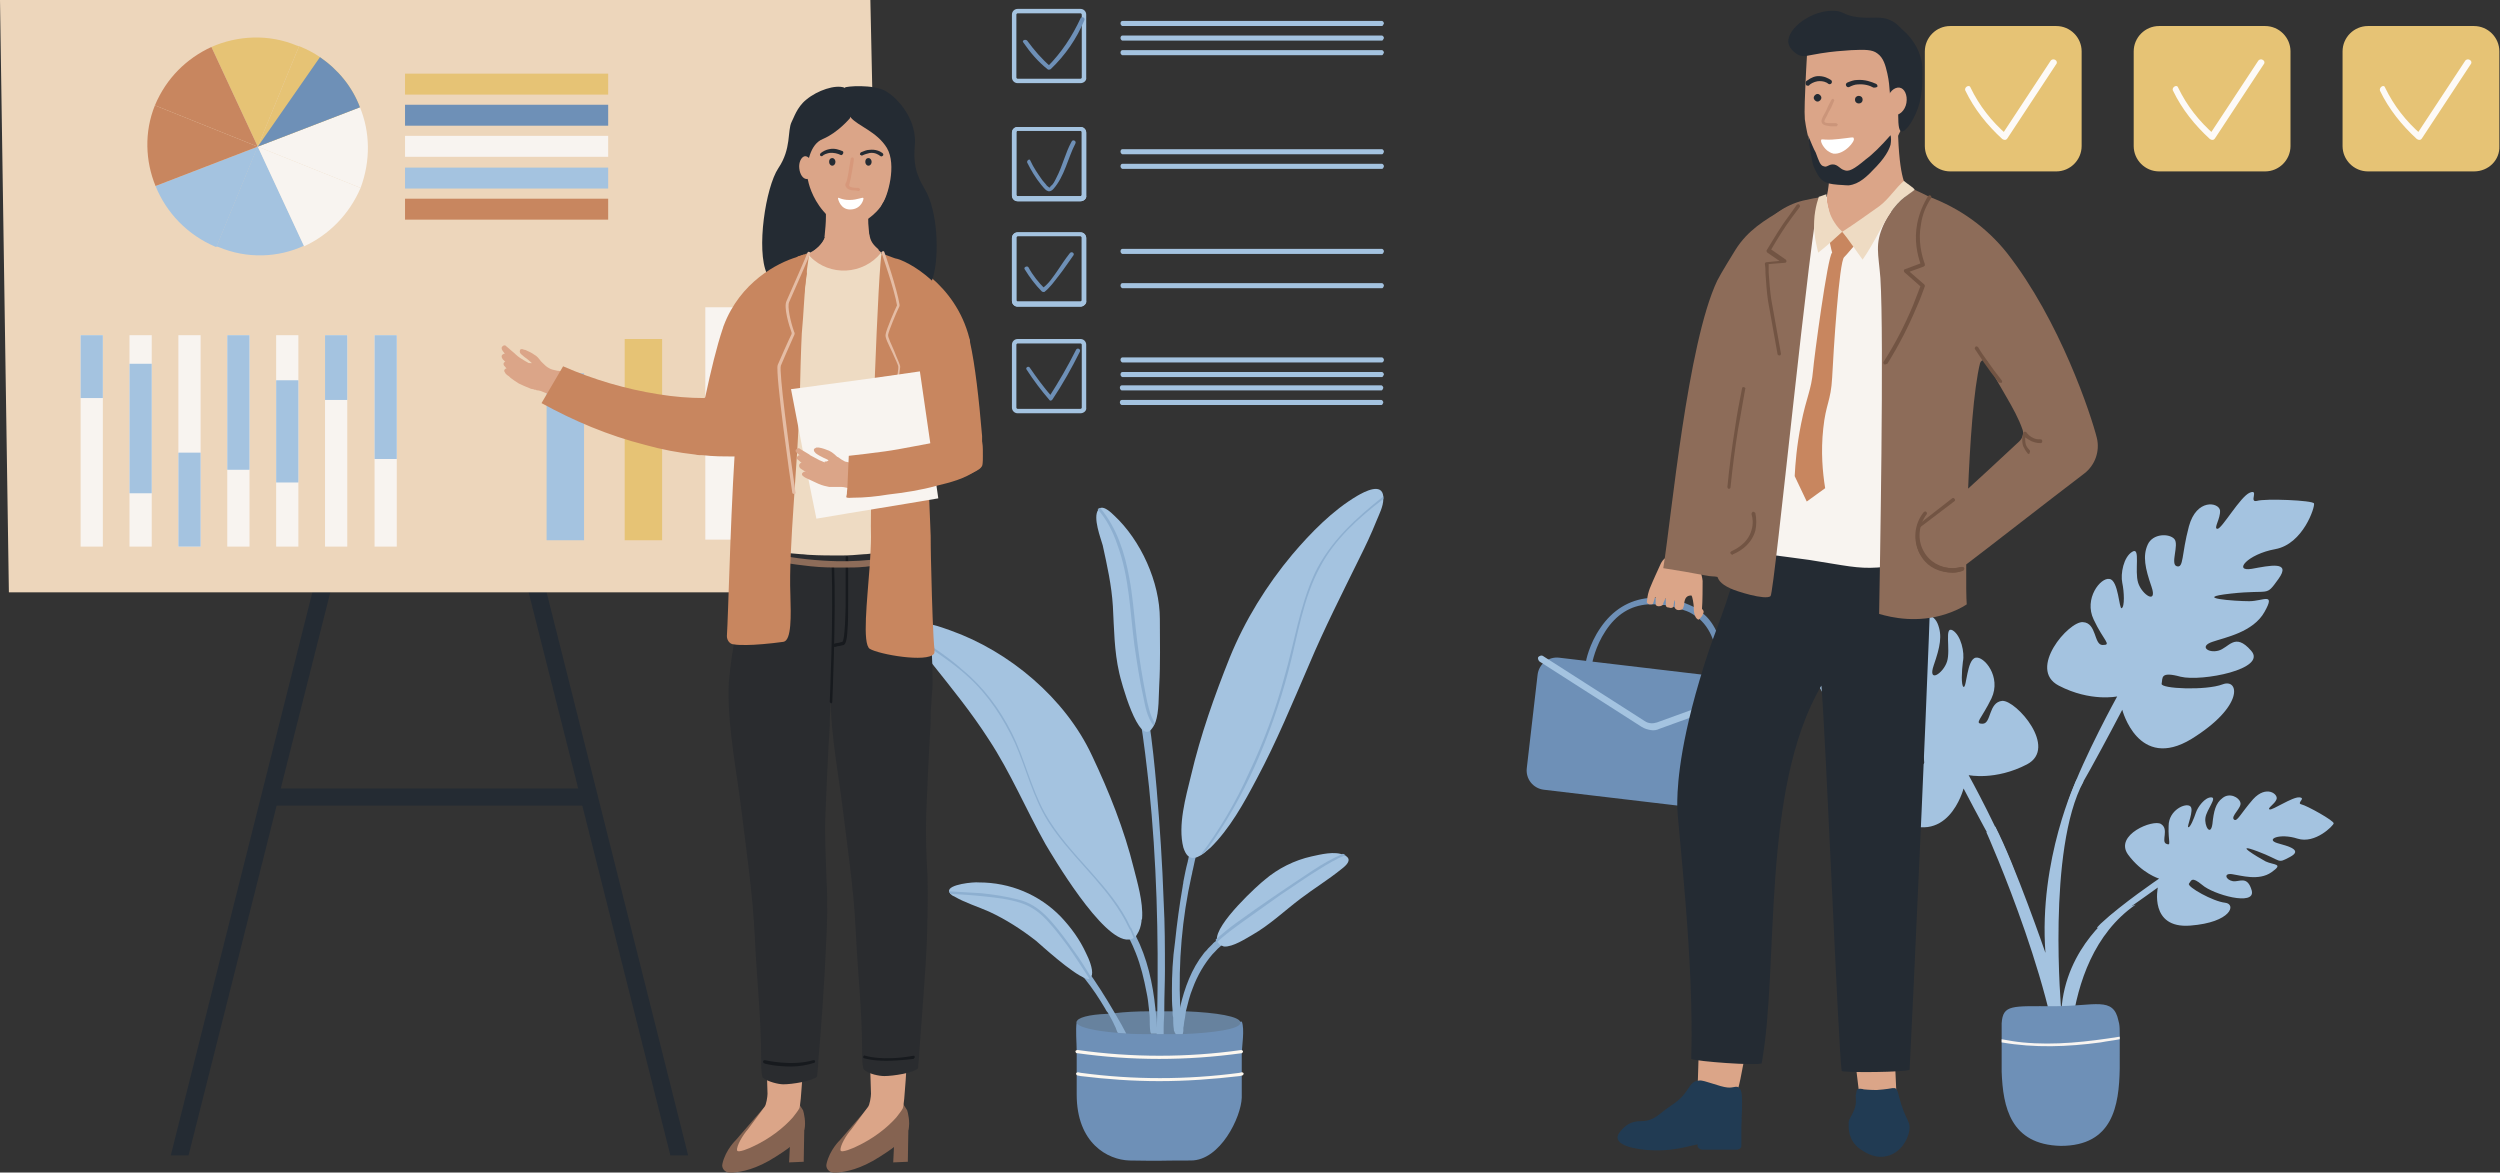 <?xml version="1.0" encoding="utf-8"?>
<!-- Generator: Adobe Illustrator 28.0.0, SVG Export Plug-In . SVG Version: 6.00 Build 0)  -->
<svg version="1.1" id="Capa_1" xmlns="http://www.w3.org/2000/svg" xmlns:xlink="http://www.w3.org/1999/xlink" x="0px" y="0px"
	 viewBox="0 0 393.8 184.7" style="enable-background:new 0 0 393.8 184.7;" xml:space="preserve">
<rect x="0" y="0" width="393.8" height="184.7" fill="#333333" stroke="none"/>
<style type="text/css">
	.st0{fill:#242B33;}
	.st1{fill:#EDD6BB;}
	.st2{fill:#A4C3E0;}
	.st3{fill:#E6C375;}
	.st4{fill:#F8F4F0;}
	.st5{fill:#C8865F;}
	.st6{fill:#6E90B7;}
	.st7{fill:#FCF7EF;}
	.st8{fill:#67829E;}
	.st9{fill:#8DAFD0;}
	.st10{fill:#856351;}
	.st11{fill:#DBA588;}
	.st12{fill:#EEDBC3;}
	.st13{fill:#B28C7F;}
	.st14{fill:#2A2C2F;}
	.st15{fill:#171A1E;}
	.st16{fill:#8D6C59;}
	.st17{fill:#F8F2E7;}
	.st18{fill:#D7987B;}
	.st19{fill:#764C3E;}
	.st20{fill:#FFFFFF;}
	.st21{fill:#E5BDA5;}
	.st22{fill:#FDFAF7;}
	.st23{fill:#213B53;}
	.st24{fill:#725443;}
	.st25{fill:#CB957A;}
</style>
<g>
	<g id="_x31_">
		<g>
			<g>
				<g>
					<g>
						<g>
							<path class="st0" d="M29.7,182c-1.2,0-2.1,0-2.8,0L58,58.3l2.7,0.7l-16.2,64.1l-1.1,4.5L29.7,182z"/>
						</g>
						<g>
							<polygon class="st0" points="91.9,127.6 90.8,123.1 74.6,59 77.3,58.3 108.4,182 105.6,182 							"/>
						</g>
					</g>
					<g>
						<rect x="42.5" y="124.2" class="st0" width="50.4" height="2.7"/>
					</g>
				</g>
				<polygon class="st1" points="139.1,93.3 1.4,93.3 0,0 137.1,0 				"/>
			</g>
			<g>
				<g>
					<rect x="86.1" y="58.8" class="st2" width="5.9" height="26.3"/>
					<rect x="98.4" y="53.4" class="st3" width="5.9" height="31.7"/>
					<rect x="111.1" y="48.4" class="st4" width="5.9" height="36.6"/>
				</g>
			</g>
			<g>
				<g>
					<g>
						<path class="st4" d="M56.8,29.6l-16.2-6.5l16.1-6.2C58.3,20.8,58.4,25.3,56.8,29.6z"/>
						<g>
							<path class="st3" d="M56.7,16.9l-16.1,6.2l6.5-15.8c0,0,0.1,0,0.1,0c1.2,0.5,2.2,1,3.2,1.7C53.3,11,55.5,13.7,56.7,16.9z"/>
							<g>
								<path class="st3" d="M33.3,7.4l7.3,15.7l6.5-15.8c0,0-0.2-0.1-0.3-0.1C42.3,5.3,37.4,5.6,33.3,7.4z"/>
								<path class="st5" d="M24.4,16.6l16.2,6.5L33.3,7.4C29.4,9.2,26.2,12.3,24.4,16.6z"/>
							</g>
							<path class="st2" d="M24.5,29.3l16.1-6.2l-6.5,15.8c0,0-0.1,0-0.1,0C29.5,37,26.2,33.5,24.5,29.3z"/>
							<path class="st5" d="M24.4,16.6l16.2,6.5l-16.1,6.2C22.9,25.4,22.7,20.8,24.4,16.6z"/>
							<g>
								<path class="st2" d="M47.9,38.7l-7.3-15.7l-6.5,15.8c0,0,0.2,0.1,0.3,0.1C38.9,40.8,43.8,40.6,47.9,38.7z"/>
								<path class="st4" d="M56.8,29.6l-16.2-6.5l7.3,15.7C51.8,37,55,33.8,56.8,29.6z"/>
							</g>
						</g>
					</g>
					<path class="st6" d="M56.7,16.9l-16.1,6.2L50.4,9C53.3,11,55.5,13.7,56.7,16.9z"/>
				</g>
				<g>
					<rect x="63.8" y="11.6" class="st3" width="32" height="3.3"/>
					<rect x="63.8" y="16.5" class="st6" width="32" height="3.3"/>
					<rect x="63.8" y="21.4" class="st4" width="32" height="3.3"/>
					<rect x="63.8" y="26.4" class="st2" width="32" height="3.3"/>
					<rect x="63.8" y="31.3" class="st5" width="32" height="3.3"/>
				</g>
			</g>
			<g>
				<g>
					<rect x="59" y="52.8" class="st4" width="3.5" height="33.3"/>
					<rect x="51.2" y="52.8" class="st4" width="3.5" height="33.3"/>
					<rect x="43.5" y="52.8" class="st4" width="3.5" height="33.3"/>
					<rect x="35.8" y="52.8" class="st4" width="3.5" height="33.3"/>
					<rect x="28.1" y="52.8" class="st4" width="3.5" height="33.3"/>
					<rect x="20.4" y="52.8" class="st4" width="3.5" height="33.3"/>
					<rect x="12.7" y="52.8" class="st4" width="3.5" height="33.3"/>
				</g>
				<rect x="59" y="52.8" class="st2" width="3.5" height="19.5"/>
				<rect x="51.2" y="52.8" class="st2" width="3.5" height="10.2"/>
				<rect x="43.5" y="59.9" class="st2" width="3.5" height="16.1"/>
				<rect x="35.8" y="52.8" class="st2" width="3.5" height="21.2"/>
				<rect x="28.1" y="71.3" class="st2" width="3.5" height="14.8"/>
				<rect x="20.4" y="57.3" class="st2" width="3.5" height="20.4"/>
				<rect x="12.7" y="52.8" class="st2" width="3.5" height="9.9"/>
			</g>
		</g>
		<g>
			<g>
				<path class="st6" d="M187.6,182.8c-6.1,0-3.6,0.1-9.7,0c-3.4-0.1-8.3-2.7-8.3-10.4c0-3.8,0-3.1,0-6.9c0-1.1-0.2-3.4,0-4.5
					c0-0.2-0.2,0,0.7-0.1c2.9-0.5,6.2,0,9.1,0c4,0,7.9,0,11.9,0c1.1,0,2.5-0.2,3.6,0c0.8,0.1,0.7,0,0.7,0c0.5,1.2,0,4,0,5.2
					c0,2.3,0,4.6,0,6.8C195.5,176,192.2,182.8,187.6,182.8z"/>
				<g>
					<path class="st7" d="M182.6,166.8c-4.3,0-8.6-0.3-12.9-0.9l-0.1,0c-0.1,0-0.2-0.2-0.2-0.3c0-0.1,0.2-0.2,0.3-0.2l0.1,0
						c8.5,1.2,17.2,1.2,25.7,0c0.1,0,0.3,0.1,0.3,0.2c0,0.1-0.1,0.3-0.2,0.3C191.2,166.5,186.9,166.8,182.6,166.8z"/>
				</g>
				<g>
					<path class="st7" d="M182.6,170.3c-4.2,0-8.3-0.3-12.4-0.8l-0.5-0.1c-0.1,0-0.2-0.2-0.2-0.3c0-0.1,0.2-0.2,0.3-0.2l0.5,0.1
						c8.2,1.1,16.6,1.1,24.9,0l0.4-0.1c0.1,0,0.3,0.1,0.3,0.2c0,0.1-0.1,0.3-0.2,0.3l-0.4,0.1C191,170,186.8,170.3,182.6,170.3z"/>
				</g>
				<path class="st8" d="M169.6,161c0,0.8,2.8,1.4,6.5,1.7c0.4,0,0.9,0.1,1.3,0.1c1.2,0.1,2.6,0.1,3.9,0.1c0.2,0,0.5,0,0.7,0
					c0.1,0,0.2,0,0.3,0c0.3,0,0.5,0,0.8,0c0.6,0,1.2,0,1.8,0l0.2,0c0.3,0,0.6,0,0.9,0c0.1,0,0.1,0,0.2,0c5-0.2,9.2-0.8,9.2-1.8
					c0-1-3.8-1.6-8.6-1.8c-0.3,0-0.7,0-1,0c0,0-0.1,0-0.1,0c-0.3,0-0.7,0-1,0c-0.5,0-0.9,0-1.4,0c-0.4,0-0.8,0-1.1,0c0,0,0,0,0,0
					c-0.4,0-0.8,0-1.2,0c-1.9,0-3.8,0.1-5.5,0.3c-0.4,0-0.7,0.1-1.1,0.1C171.6,159.8,169.6,160.3,169.6,161z"/>
				<g>
					<path class="st9" d="M185.2,162.9c0.3,0,0.6,0,0.9,0c0.1,0,0.1,0,0.2,0c0-0.1,0.1-0.3,0.1-0.6c0-0.1,0-0.2,0-0.4
						c0.1-0.4,0.1-0.9,0.2-1.3c0.1-0.4,0.1-0.8,0.2-1.2c0,0,0-0.1,0-0.1c0.3-1.2,0.6-2.5,1.1-3.7c0.7-1.9,1.8-3.8,3.1-5.3
						c0.1-0.1,0.1-0.1,0.2-0.2c0.8-0.9,1.7-1.7,2.8-2.2c0.4-0.2,1.4-0.5,1.5-1c0.1-0.9-1-0.5-2.1,0.1c-1.1,0.6-2.3,1.5-2.4,1.7
						c-0.2,0.2-0.5,0.5-0.7,0.7c-0.2,0.3-0.5,0.5-0.7,0.8c-1.9,2.4-3,5.4-3.7,8.4c0,0.2-0.1,0.4-0.1,0.6c-0.1,0.4-0.2,0.9-0.2,1.3
						c0,0.2-0.1,0.5-0.1,0.7c0,0.4-0.1,0.7-0.1,1.1C185.3,162.4,185.2,162.6,185.2,162.9z"/>
					<path class="st9" d="M179.6,113.2c0.6,3.6,1,7.2,1.4,10.8c1.2,11.6,1.5,23.3,1.3,35c0,0,0,0.1,0,0.1c0,1.3-0.1,2.5-0.1,3.8
						c0.1,0,0.2,0,0.3,0c0.3,0,0.5,0,0.8,0c0-0.2,0-0.6,0-1.1c0-0.9,0.1-1.8,0.1-2.7c0-0.1,0-0.2,0-0.3c0-2,0.1-3.9,0.1-5.9
						c0-3.6,0-7.3-0.2-10.9c-0.2-5.9-0.6-11.8-1.1-17.7c-0.1-1.1-1.3-15.8-2.7-15.5C178.4,109.1,179.5,112.7,179.6,113.2z"/>
					<path class="st9" d="M170.9,154.2c1.2,1.5,2.2,3,3.2,4.7c0.1,0.2,0.2,0.4,0.4,0.6c0.4,0.7,0.8,1.4,1.1,2.1
						c0.2,0.3,0.3,0.9,0.5,1.1c0,0,0,0,0,0c0.4,0,0.9,0.1,1.3,0.1c-0.3-0.6-1-1.9-1.9-3.4c-2.5-4.3-6.7-10.7-7.7-9.6
						C167.1,150.5,170.5,153.7,170.9,154.2z"/>
					<path class="st9" d="M184.6,156.1c0,1,0,2,0.1,3c0,0.4,0,0.8,0.1,1.2c0,0,0,0,0,0c0,0.5,0,1.2,0.1,1.8c0,0.1,0,0.3,0.1,0.4
						c0,0.1,0.1,0.2,0.1,0.3l0.2,0c0.3,0,0.6,0,0.9,0c0-0.2,0-0.4-0.1-0.6c-0.1-0.6-0.1-1.2-0.1-1.8c0-0.4-0.1-0.8-0.1-1.3
						c0-0.2,0-0.4,0-0.6c-0.3-6.9,0.3-13.9,1.8-20.6c0.1-0.3,0.1-0.6,0.2-0.9c0.1-0.5,0.2-0.9,0.3-1.4c0.1-0.3,0.1-0.5,0.2-0.8
						c0.7-2.6,1.5-5.2,2.5-7.7c0.2-0.6,0.6-1.2,0.8-1.8c0-0.1,0.2-0.2,0.2-0.4c0-0.5-0.5-1.5-1-0.6c-1.7,3.4-2.8,7.2-3.7,10.9
						c0,0.2-0.1,0.3-0.1,0.5c-0.3,1.1-0.5,2.2-0.7,3.2c0,0.3-0.1,0.5-0.1,0.7c-0.5,2.9-0.9,5.8-1.2,8.7
						C184.7,151.1,184.6,153.6,184.6,156.1z"/>
					<path class="st9" d="M173.2,144.2c0.4,0.1,1-0.2,1.5-0.1c0.3,0.1,0.6,0.3,0.8,0.5c0.4,0.4,0.8,0.8,1.2,1.3
						c0.9,1.2,1.6,2.7,2.2,4.2c0.8,2,1.3,4.1,1.7,6.2c0.2,0.9,0.3,1.8,0.4,2.8c0,0.4,0.1,0.8,0.1,1.2c0,0.6,0,1.6,0.1,2.2
						c0,0.1,0.1,0.2,0.1,0.3c0.2,0,0.5,0,0.7,0c0.1,0,0.2,0,0.3,0l-0.1-1.8c0-0.6-0.1-1.3-0.2-2c0,0,0-0.1,0-0.1
						c-0.4-4-1.3-8-3.1-11.5c-0.7-1.3-1.4-2.5-2.5-3.5c-0.5-0.5-1.2-1-2-1.2C173.9,142.8,171.8,143.7,173.2,144.2z"/>
				</g>
				<path class="st2" d="M143.6,99.6c0,0.2,0.1,0.4,0.1,0.5c0.6,1.6,2.6,3.7,3.1,4.4c3.1,3.9,6.2,7.7,8.9,11.9
					c3.5,5.3,5.9,11.1,9,16.6c0.9,1.5,9,15.4,13.1,15c0.3,0,0.5-0.1,0.7-0.2c0.1-0.1,0.2-0.1,0.3-0.2c0,0,0,0,0,0
					c0.1-0.1,0.2-0.2,0.3-0.4c0.4-0.6,0.6-1.3,0.7-2c0-0.2,0-0.3,0.1-0.5c0.2-2.6-0.8-5.9-1.3-7.9c-1.5-6.1-3.9-12.1-6.6-17.8
					c-4.2-9-13-16.4-22.3-19.7c-1.2-0.4-4.8-1.9-5.9-0.6C143.6,98.9,143.5,99.2,143.6,99.6z"/>
				<path class="st2" d="M186.4,133.5c0.2,0.6,0.4,1,0.7,1.3c0.3,0.3,0.7,0.4,1.1,0.3c0.3,0,0.6-0.2,1-0.4c0.3-0.2,0.6-0.4,0.9-0.7
					c0.2-0.1,0.3-0.3,0.5-0.4c3.1-3,5.4-7.2,7.4-11c3.1-5.8,5.6-11.9,8.2-17.9c2.4-5.7,5.2-11.2,7.9-16.7c1-2,1.9-3.9,2.7-5.9
					c0.4-1,1.1-2.3,1.1-3.5c0-0.1,0-0.3,0-0.4c0,0,0,0,0,0c-0.2-2.2-2.9-0.8-4.1-0.1c-3.9,2.3-7.3,5.8-10.2,9.2
					c-4.1,4.9-7.5,10.4-9.9,16.3c-2.4,6-4.6,12.2-6.1,18.6C186.8,125.5,185.5,130,186.4,133.5z"/>
				<path class="st2" d="M149.5,140.4c0,0.1,0.1,0.2,0.2,0.4c0.1,0.1,0.3,0.3,0.6,0.4c1.7,1,3.7,1.6,5.5,2.4
					c2.6,1.2,5.1,2.8,7.4,4.6c0.6,0.5,5.7,5.2,7.8,5.9c0.2,0.1,0.3,0.1,0.5,0.1c0.1,0,0.2-0.1,0.3-0.2c0,0,0,0,0,0
					c0.1-0.1,0.1-0.3,0.2-0.4c0.2-1-0.5-2.6-0.9-3.4c-1-2.2-2.4-4.1-4-5.8c-3.4-3.5-8-5.4-12.9-5.4
					C153.4,138.9,149.3,139.3,149.5,140.4z"/>
				<path class="st2" d="M173.7,85.9c0.7,3.2,1.4,6.3,1.6,9.6c0.2,3.6,0.2,7,1,10.5c0.2,1,3.1,11.9,5.2,8.7c0.1-0.1,0.2-0.3,0.3-0.5
					c0.1-0.1,0.1-0.3,0.2-0.4c0.6-1.7,0.5-4.2,0.6-5.8c0.2-3.5,0.1-7,0.1-10.5c0-5.8-3-12.4-7.2-16.3c-0.5-0.5-1.5-1.4-2.1-1.2
					c-0.1,0-0.2,0.1-0.3,0.2c0,0-0.1,0.1-0.1,0.1C172.1,81.5,173.4,84.8,173.7,85.9z"/>
				<path class="st2" d="M191.7,148.1c0,0.1,0,0.2,0.1,0.3c0,0,0,0.1,0.1,0.1c0.1,0.2,0.2,0.3,0.4,0.4c0.2,0.1,0.3,0.1,0.5,0.2
					c1.4,0.1,3.5-1.3,4.4-1.8c2.8-1.6,5.1-3.8,7.6-5.7c2.1-1.6,4.4-3,6.5-4.7c0.8-0.6,1.6-1.4,0.8-2c-0.1-0.1-0.2-0.2-0.4-0.2
					c0,0,0,0,0,0c-1.4-0.7-3.7-0.1-5.1,0.2c-2.7,0.6-5.3,1.9-7.4,3.7C198.4,139.2,191.3,145.6,191.7,148.1z"/>
			</g>
			<g>
				<g>
					<path class="st9" d="M143.6,99.6c0,0.2,0.1,0.4,0.1,0.5c3,2.2,6.1,4,8.8,6.5c3.2,2.9,5.6,6.6,7.4,10.5
						c1.8,4.1,2.8,8.5,5.2,12.3c3.3,5.2,8.3,9.2,11.5,14.5c0.5,0.8,0.9,1.6,1.3,2.4c0.1,0.1,0.1,0.2,0.2,0.3
						c0.2,0.4,0.3,0.8,0.5,1.2c0,0,0,0,0,0.1c0.1,0.2,0.4,0.1,0.3-0.1c0-0.1,0-0.1-0.1-0.2c-0.1-0.2-0.1-0.3-0.2-0.5
						c-0.1-0.2-0.2-0.5-0.3-0.7c0-0.1-0.1-0.2-0.2-0.3c-1.5-3.3-3.9-6.1-6.3-8.8c-2.6-2.9-5.3-5.8-7.2-9.2c-2.2-4-3.2-8.6-5.2-12.6
						c-1.9-3.8-4.5-7.3-7.8-10C149.2,103.3,146.3,101.6,143.6,99.6z"/>
				</g>
				<g>
					<path class="st9" d="M149.5,140.4c0,0.1,0.1,0.2,0.2,0.4c1.8,0.1,3.5,0.2,5.3,0.4c1.9,0.2,3.8,0.4,5.7,1
						c1.9,0.6,3.3,1.7,4.6,3.2c1,1.1,1.9,2.3,2.8,3.5h0c1.2,1.7,2.3,3.4,3.4,5.1c0.1,0.2,0.2,0.4,0.3,0.5c0.1,0.2,0.4,0,0.3-0.2
						c-0.1-0.2-0.2-0.4-0.3-0.5c-0.9-1.4-1.7-2.8-2.7-4.1c-0.2-0.3-0.5-0.7-0.7-1c-1.1-1.5-2.3-3.1-3.6-4.4
						c-1.3-1.3-2.7-2.2-4.4-2.6c-1.9-0.5-3.9-0.8-5.8-1C152.9,140.6,151.2,140.5,149.5,140.4z"/>
				</g>
				<g>
					<path class="st9" d="M172.9,80.2c1.4,1.6,2.4,3.5,3.1,5.6c1.9,5.1,2,10.6,2.7,15.9c0.4,2.7,0.8,5.4,1.4,8.1
						c0.3,1.5,0.6,3.2,1.6,4.5c0.1-0.1,0.1-0.3,0.2-0.4c-0.4-0.7-0.7-1.4-0.9-2.2c-0.4-1.4-0.6-2.8-0.9-4.3
						c-0.5-2.8-0.9-5.6-1.2-8.4c-0.3-2.6-0.5-5.3-1-7.9c-0.7-4-2-8-4.6-11.1C173.1,80.1,173,80.1,172.9,80.2z"/>
				</g>
				<g>
					<path class="st9" d="M189.1,134.7c0.3-0.2,0.6-0.4,0.9-0.7c6.1-8.4,10.2-18.1,12.9-28.1c1.5-5.6,2.3-11.6,5.1-16.7
						c2.3-4.3,6-7.6,9.9-10.6c0-0.1,0-0.3,0-0.4c0,0,0,0,0,0c-4.3,3.4-8.4,7.1-10.8,12.1c-2.4,5.2-3.2,10.9-4.8,16.4
						c-1.4,5.2-3.3,10.3-5.6,15.1C194.7,126.3,192.1,130.7,189.1,134.7z"/>
				</g>
				<g>
					<path class="st9" d="M191,149.1C191.1,149.1,191.1,149.1,191,149.1c0.3-0.3,0.5-0.5,0.7-0.7c1-0.9,2-1.7,3.1-2.5
						c0.4-0.3,0.7-0.5,1.1-0.8c2-1.4,3.9-2.8,5.9-4.2c2-1.3,3.9-2.7,5.9-3.9c1.4-0.9,2.8-1.7,4.2-2.3c-0.1-0.1-0.2-0.2-0.4-0.2
						c0,0,0,0,0,0c-1.6,0.7-3.2,1.6-4.7,2.6c-4.1,2.7-8.1,5.4-12.1,8.3c-1.1,0.8-2.2,1.7-3.2,2.6c0,0.1,0,0.2,0.1,0.3
						C191.5,148.6,191.3,148.9,191,149.1z"/>
				</g>
			</g>
		</g>
		<g>
			<g id="girl_4">
				<g>
					<g>
						<path class="st10" d="M132.3,179.6c0,0-1.6,1.5-2.1,3.7c0,0,0,0,0,0c-0.2,0.7,0.4,1.4,1.1,1.4c0.2,0,0.3,0,0.5,0
							c1.4-0.1,3.7-0.5,6.8-2.5c2.7-1.7,4.1-2.9,4.5-4.3c0.3-1.1-0.1-2.7-0.2-3c-0.3-0.5-1.8-2.8-1.8-2.8l-3.1,0.9L132.3,179.6z"/>
						<path class="st11" d="M137.2,172.3c0,0.4-0.2,1.8-0.5,2.1c-0.8,1.1-1.7,2.3-2.6,3.5c-0.8,0.9-1.8,2.6-1.7,3.3
							c0.1,0.5,2.1-0.4,2.5-0.6c2.6-1.2,4.8-2.9,6.3-4.6c0.3-0.4,0.8-1,1-1.4c0.3-0.5,0.7-8.5,0.7-8.5l-5.9-0.3L137.2,172.3z"/>
						<path class="st10" d="M143.1,177.1L143,183l-2.3,0.1l0.2-4.1c0,0,1.3-1.3,1.5-1.5C142.4,177.3,143.1,177.1,143.1,177.1z"/>
					</g>
				</g>
				<g>
					<g>
						<path class="st10" d="M115.9,179.6c0,0-1.6,1.5-2.1,3.7c0,0,0,0,0,0c-0.2,0.7,0.4,1.4,1.1,1.4c0.2,0,0.3,0,0.5,0
							c1.4-0.1,3.7-0.5,6.8-2.5c2.7-1.7,4.1-2.9,4.5-4.3c0.3-1.1-0.1-2.7-0.2-3c-0.3-0.5-1.8-2.8-1.8-2.8l-3.1,0.9L115.9,179.6z"/>
						<path class="st11" d="M120.9,172.3c0,0.4-0.2,1.8-0.5,2.1c-0.8,1.1-1.7,2.3-2.6,3.5c-0.8,0.9-1.8,2.6-1.7,3.3
							c0.1,0.5,2.1-0.4,2.5-0.6c2.6-1.2,4.8-2.9,6.3-4.6c0.3-0.4,0.8-1,1-1.4c0.3-0.5,0.7-8.5,0.7-8.5l-5.9-0.3L120.9,172.3z"/>
						<path class="st10" d="M126.7,177.1l-0.1,5.9l-2.3,0.1l0.2-4.1c0,0,1.3-1.3,1.5-1.5C126.1,177.3,126.7,177.1,126.7,177.1z"/>
					</g>
				</g>
				<g>
					<path class="st0" d="M128.2,43.2c0,0,12.1,1.8,15.4,1.9c2.5,0.1-4.6-21.2-4.6-21.2s-6.2-1-7.9-0.7c-1.7,0.3-3.5,0.4-4.3,2.1
						c-0.8,1.7-1.1,2.4-1.5,4.4c-0.4,2-1,4.5-0.7,4.9C124.9,35,128.2,43.2,128.2,43.2z"/>
				</g>
				<g>
					<g>
						<path class="st12" d="M114.9,65.6c0.6,3.1-2.4,1.6-0.6,3.6c1.9,2.2,3.9,3.7,5.3,4.6c-0.5,1.6-0.8,3.1-1,6.1
							c-0.4,5.8-0.2,6.1,0.3,8.3c1.7,6.6,8.7,10.6,9.2,10.7c1.4,0.4,6.9,1.6,12.3-1.5c0.4-0.2-1.7-7.2,1.6-7.6
							c0.2,0,0.5-0.3,0.7-0.4c0.3-0.1,1.6-0.1,2-1.3c0.6-1.8,1-6.1,1.3-11.8c6.5-1.7,6.7-4.1,7.3-5.2c0.4-0.8,0.8-1.7,1-2.6
							c-0.4-5.8-1.1-11.2-1.9-14.8c0-0.2-0.1-0.4-0.1-0.6c-0.7-1.6-1.5-3.2-2.3-4.5c-1.3-2.1-2.7-3.9-4.8-5.6
							c-0.5-0.4-2-1.5-4.1-2.5c-0.9-0.4-2-0.8-3.2-1.1c-7.1-1.8-13.2,1.1-15.4,2.3c-4.5,2.5-4.8,6.8-6.2,8.9
							C114.1,54,114.1,60.9,114.9,65.6z"/>
					</g>
				</g>
				<g>
					<path class="st11" d="M127.2,39.9c0.1,0.2,0.3,0.3,0.4,0.5c3.1,3.2,8.4,2.9,11.2-0.6c0,0,0.1-0.1,0.1-0.1
						c-1-0.8-1.7-1.4-1.9-2.5c0-0.2-0.1-0.3-0.1-0.5c-0.1-1-0.2-2-0.1-2.8c0.1-1.2,0.3-2.2,0.5-2.9c-2.4-0.1-4.8-0.2-7.3-0.3
						c0.1,1,0.1,2.1,0.1,3.4c0,0,0,0,0,0c0,1-0.1,2-0.2,3C129.8,38.1,128.5,39.4,127.2,39.9z"/>
				</g>
				<g>
					<g>
						<path class="st13" d="M120.2,147c0.1,0,0.2,0,0.3-0.1c0.6-0.6,1.2-1.2,1.6-2c0.6-1.1,1-2.3,1.1-3.6c0-0.3-0.2-0.5-0.4-0.5
							c-0.3,0-0.5,0.2-0.5,0.4c-0.1,1.1-0.4,2.2-1,3.2c-0.4,0.7-0.9,1.2-1.4,1.7c-0.2,0.2-0.2,0.5,0,0.6
							C119.9,146.9,120,147,120.2,147z"/>
					</g>
				</g>
				<g>
					<path class="st5" d="M146.1,76.6c-0.6-9.5-1.4-19.6-4.7-22.5c-3.1-2.8-0.4-12.1,0-13.3c0-0.1-0.1-0.2-0.1-0.2
						c1.6,0.3,9.2,4,11.4,12.7c0.1,0.2,0.1,0.4,0.1,0.6c0.8,3.6,1.4,8.9,1.9,14.8c0,0.1,0,0.1,0,0.2c0,0.2,0,0.4,0,0.7c0,0,0,0,0,0
						c0,0,0.1,2,0.1,2.9c0,0.3,0,0.6-0.1,0.9C154.3,74.1,153.2,74.8,146.1,76.6z"/>
				</g>
				<g>
					<g>
						<g>
							<g>
								<g>
									<g>
										<path class="st14" d="M146.9,107.7c0,1.1-0.2,2.2-0.2,3.3c-0.1,0.8-0.1,1.5-0.1,2.3c0,0.2,0,0.4,0,0.6
											c-0.3,4.8-0.5,9.5-0.7,14.3c-0.1,3.2,0,6.5,0.2,9.7c0.1,3.5,0,6.9-0.1,10.4c-0.2,4.8-0.9,13.3-1.2,17.5c0,0,0,0.1,0,0.1
											c0,0.1,0,0.2,0,0.3c-0.1,1.3-0.2,2-0.2,2.1c-0.7,0.7-3.9,1.2-5.3,1.2c-0.8,0-2.4-0.3-3.2-1c-0.2-0.2-0.3-1.4-0.3-2.2
											c0-0.1,0-0.2,0-0.3c0-0.1,0-0.2,0-0.3v-0.1c0-6.5-0.7-12.4-1-18.9c-0.3-6.6-1.3-13.1-2.1-19.7c-0.8-6.5-2.3-13.5-1.7-20.1
											c0.4-5.5,1.6-11.2,3.2-16.5c0.1-0.4,0.2-0.8,0.3-1.1c0.1-0.4,0.2-0.8,0.4-1.2c0.3,0.1,0.6,0.3,0.8,0.4
											c0.4,0.2,0.8,0.3,1.2,0.5c0.2,0.1,0.4,0.1,0.5,0.2c1.6,0.5,3.1,0.9,4.7,1.1c0.4,0.1,0.8,0.1,1.2,0.1c0,0,0.1,0,0.1,0
											C143.6,90.4,146.9,91.4,146.9,107.7z"/>
									</g>
								</g>
								<g>
									<g>
										<path class="st14" d="M149.8,94.4C149.9,94.4,149.9,94.4,149.8,94.4L149.8,94.4z"/>
									</g>
								</g>
							</g>
						</g>
						<g>
							<g>
								<g>
									<path class="st14" d="M134.3,94.4C134.3,94.4,134.3,94.4,134.3,94.4L134.3,94.4z"/>
								</g>
							</g>
							<g>
								<g>
									<path class="st14" d="M116.8,127.7c0.8,6.6,1.8,13.3,2.1,20c0.3,6.6,1,12.6,1,19.2c0,0,0,0.1,0,0.1c0,0.1,0,0.2,0,0.3
										c0,0.1,0,0.2,0,0.3c0,0.9,0.1,2.1,0.3,2.2c0.8,0.6,2.4,1,3.2,1c1.4,0,4.5-0.5,5.3-1.2c0,0,0.1-0.8,0.2-2.1
										c0-0.1,0-0.2,0-0.3c0,0,0-0.1,0-0.1c0.4-4.3,1-12.9,1.2-17.8c0.2-3.5,0.3-7.1,0.1-10.6c-0.1-3.3-0.3-6.6-0.2-9.9
										c0.2-4.8,0.4-9.7,0.7-14.5c0-0.2,0-0.4,0-0.6c0-0.8,0.1-1.6,0.1-2.4c0.1-1.1,0.1-2.3,0.2-3.4c0.1-1.4,0.3-2.7,0.5-4
										c0-0.1,0-0.3,0.1-0.4c0.3-1.8,0.7-3.6,1.4-5.3c0-0.1,0.1-0.3,0.1-0.4c0-0.1,0.1-0.3,0.2-0.5c0.3-0.6,0.7-1.3,0.7-1.7
										c0-0.2,0-0.3,0-0.3c0,0-0.1-0.1-0.2-0.2c-0.1-0.1,1-1.4,2-2.4c0.1-0.1,0.1-0.1,0.2-0.2c0.4-0.5,0.8-0.9,1-1.1
										c0.1-0.1,0.1-0.2,0.2-0.2c0-0.1,0-0.1,0-0.1c0,0,0,0,0,0c-0.3-0.1-0.7-0.2-1.3-0.3c-1-0.1-2.4-0.2-3.8-0.2h0
										c-2-0.1-4-0.1-4.8-0.1c0,0-0.1,0-0.1,0c-0.4,0-0.8-0.1-1.2-0.1c-1.8-0.2-3.4-0.6-5.3-1.3c-0.4-0.1-0.8-0.3-1.2-0.5
										c-0.3-0.1-0.6-0.2-0.8-0.4c-0.1,0.4-0.3,0.8-0.4,1.3c-0.1,0.4-0.2,0.8-0.3,1.2c-1.5,5.4-2.7,11.2-3.2,16.8
										C114.5,114,116,121.1,116.8,127.7z"/>
								</g>
							</g>
						</g>
						<g>
							<path class="st14" d="M118.6,94.7c0.5,0.6,0.3,3.4,4.1,3.2c3.7-0.3,5.6-0.5,12.8-1.4c7.2-0.9,8.5-1,8.5-1l-0.6-8.6
								c0,0-1.1-0.2-3.1,0c-0.8,0.1-1.8,0.2-2.9,0.3c-0.4,0-0.8,0.1-1.3,0.1c-1.1,0.1-2.3,0.2-3.6,0.2c-1.6,0-3.4,0-5-0.1
								c-0.4,0-0.8-0.1-1.3-0.1c-4.1-0.3-7.6-1-8.4-1.2C115.4,85.3,118.2,94.1,118.6,94.7z"/>
						</g>
						<g>
							<g>
								<path class="st15" d="M144.5,100.6c0.1,0,0.1,0,0.2-0.1c0-0.1,0-0.2-0.1-0.2c-2.1-0.9-4.5-2.9-4.5-7.1c0-0.1,0-0.2,0-0.2
									c0-0.1-0.1-0.2-0.2-0.2c-0.1,0-0.2,0.1-0.2,0.2c0,0,0,0.1,0,0.2C139.7,97.5,142.2,99.6,144.5,100.6
									C144.4,100.6,144.4,100.6,144.5,100.6z"/>
							</g>
						</g>
						<g>
							<g>
								<path class="st15" d="M130.9,110.8c0.1,0,0.2-0.1,0.2-0.2c0-0.1,0.6-13.1,0.3-21.5c0-0.1-0.1-0.2-0.2-0.2c0,0,0,0,0,0
									c-0.1,0-0.2,0.1-0.2,0.2c0.3,8.4-0.3,21.3-0.3,21.5C130.8,110.7,130.8,110.7,130.9,110.8
									C130.9,110.8,130.9,110.8,130.9,110.8z"/>
							</g>
						</g>
						<g>
							<g>
								<path class="st15" d="M131.2,101.7c0,0.1,0.1,0.2,0.2,0.2c0,0,0,0,0,0c0,0,0,0,0.1,0c0.1,0,0.2,0,0.4-0.1
									c0.2,0,0.6-0.1,1-0.2c0.2-0.1,0.5-0.4,0.6-2.4c0.1-1.1,0.1-2.6,0.1-4.4c0-0.1,0-0.2,0-0.3c0-1.7,0-3.3,0-4.6
									c0-0.5,0-1,0-1.3c0-0.5,0-0.8,0-0.8c0-0.1-0.1-0.2-0.2-0.2c-0.1,0-0.2,0.1-0.2,0.2c0,0,0,0.3,0,0.8c0,0.3,0,0.8,0,1.3
									c0,1.2,0,2.8,0,4.4c0,0.5,0,0.9,0,1.3c-0.1,4.9-0.4,5.4-0.5,5.5c-0.4,0.1-0.7,0.2-0.9,0.2c-0.2,0-0.3,0.1-0.4,0.1
									c-0.1,0-0.1,0-0.1,0C131.2,101.4,131.2,101.6,131.2,101.7z"/>
							</g>
						</g>
						<g>
							<g>
								<g>
									<g>
										<g>
											<path class="st16" d="M118.2,87.4c3.4,1,6.6,1.5,9.5,1.8c1.8,0.2,3.5,0.2,5.1,0.2c1.2,0,2.3,0,3.2-0.1
												c0.4,0,0.7-0.1,1.1-0.1c3.1-0.3,5.4-0.8,6.8-1.1c0-0.4-0.1-0.7-0.1-1.1c-0.3,0.1-0.6,0.2-1.1,0.3
												c-1.3,0.3-3.2,0.6-5.5,0.9c-0.1,0-0.1,0-0.2,0c-2,0.2-4.5,0.3-7.4,0.1c-3.3-0.2-7-0.7-11.1-1.9
												C118.5,86.8,118.3,87.1,118.2,87.4z"/>
										</g>
									</g>
								</g>
							</g>
						</g>
						<g>
							<g>
								<path class="st14" d="M141.2,89.5c0,0.2,0.1,0.5,0.1,0.9c0,0.4,0.1,0.7,0.1,1.1c0,0.2,0,0.4,0,0.5c0,0.3,0.3,0.6,0.6,0.6
									c0.3,0,0.6-0.3,0.6-0.6c0-0.2,0-0.5,0-0.8c0-0.3-0.1-0.7-0.1-1.1c0-0.4-0.1-0.7-0.1-0.8C142.1,89.4,141.7,89.5,141.2,89.5z"
									/>
							</g>
						</g>
						<g>
							<g>
								<path class="st14" d="M119.8,91.5c0,0,0.1,0,0.1,0c0.3,0,0.6-0.2,0.6-0.5c0-0.1,0-0.1,0-0.2c0.1-0.3,0.1-0.7,0.2-1
									c0.1-0.3,0.1-0.7,0.2-0.9c-0.4-0.1-0.8-0.3-1.2-0.4c-0.1,0.3-0.2,0.7-0.2,1c-0.1,0.4-0.2,0.8-0.2,1c0,0.2-0.1,0.3-0.1,0.3
									C119.2,91.1,119.4,91.5,119.8,91.5z"/>
							</g>
						</g>
						<g>
							<path class="st15" d="M116.4,99.8C116.4,99.8,116.5,99.8,116.4,99.8c4.6-1.7,6.9-6.1,7-6.3c0.1-0.1,0-0.3-0.1-0.3
								c-0.1-0.1-0.3,0-0.3,0.1c0,0-2.4,4.5-6.7,6.1c-0.1,0-0.2,0.2-0.1,0.3C116.2,99.8,116.3,99.8,116.4,99.8z"/>
						</g>
					</g>
				</g>
				<g>
					<g>
						<g>
							<g>
								<g>
									<path class="st17" d="M138.5,39.5C138.5,39.5,138.5,39.5,138.5,39.5C138.5,39.5,138.5,39.5,138.5,39.5z"/>
								</g>
							</g>
						</g>
					</g>
				</g>
				<g>
					<path class="st5" d="M145.9,62.6c-0.2,0.7,0.7,21.8,0.7,21.8s0,2.6,0.1,5.8c0.1,4.6,0.3,10.5,0.5,12.1c0,0.1,0,0.1,0,0.2
						c0,0.2,0,0.4-0.1,0.5c-1.1,1.4-8.6,0.1-10.1-0.8c-1.2-0.8-0.4-7.6,0-13.1c0.1-1.7,0.2-3.3,0.2-4.5c-0.2-7.3,1.2-44.1,1.7-44.7
						c0,0,2.6,0.7,3.4,1.2c0.5,0.3,3.5,3.2,3.9,4.8C146.7,47.3,146.2,61.9,145.9,62.6z"/>
				</g>
				<g>
					<path class="st5" d="M114.5,100.2c0,0.7,0.5,1.3,1.1,1.3c0.5,0.1,1.2,0.1,2,0.1c1.2,0,3.7-0.2,5.8-0.5c1.3-0.2,1.2-4.1,1.1-7.4
						c-0.3-7.4,1.2-20.3,1.5-31.7c0-1.1,0.2-7.9,0.3-9.5c0.3-3.2,0.4-6.4,0.7-9.2c0.3-2.2,0.5-3.6,0.5-3.6c-0.2,0-1,0.3-1.5,0.5
						c0,0,0,0,0,0c-0.3,0.1-0.5,0.2-0.5,0.2c0,0,0,0,0,0l-3.9,3.9c0,0-0.1,8.9-1.5,11.6c-1.4,2.7-2.2,4.7-3.3,6.5
						c-1.1,1.8-1.8,24.8-2,30.1C114.8,92.6,114.6,98.7,114.5,100.2z"/>
				</g>
				<g>
					<g>
						<path class="st11" d="M139.1,18.4c0.1,0.4,3.3,1.3,1,11.2c-0.8,3.3-3.2,4.8-3.9,5.2c-1.4,0.8-2.2,0.9-2.5,0.9
							c-1.5,0-2.6-1-3.3-1.7c-2.1-2-2.9-4.5-3.1-5.5c-1-3.5-0.5-6.6-0.1-8.2C132,15.8,138.6,17,139.1,18.4z"/>
					</g>
					<g>
						<g>
							<g>
								<path class="st0" d="M129.4,24.6c0,0,0.1,0,0.1,0c0.3-0.3,0.7-0.4,1.1-0.5c0.7-0.1,1.4,0.1,1.8,0.3c0.1,0.1,0.3,0,0.4-0.2
									c0.1-0.2,0-0.4-0.1-0.4c-0.5-0.2-1.2-0.5-2.1-0.3c-0.5,0.1-0.9,0.3-1.3,0.6c-0.1,0.1-0.2,0.3-0.1,0.4
									C129.3,24.6,129.3,24.6,129.4,24.6z"/>
							</g>
						</g>
					</g>
					<g>
						<g>
							<g>
								<path class="st0" d="M135.7,24.5c0,0,0.1,0,0.1,0c0.4-0.2,0.8-0.3,1.2-0.4c0.8-0.1,1.3,0.2,1.7,0.5c0.1,0.1,0.3,0,0.4-0.1
									c0.1-0.2,0-0.3-0.1-0.4c-0.4-0.3-1.1-0.6-2-0.5c-0.5,0-0.9,0.2-1.4,0.4c-0.1,0.1-0.2,0.3-0.1,0.4
									C135.5,24.4,135.6,24.4,135.7,24.5z"/>
							</g>
						</g>
					</g>
					<g>
						<path class="st0" d="M136.3,25.5c0,0.3,0.2,0.6,0.5,0.6s0.5-0.3,0.5-0.6c0-0.3-0.2-0.6-0.5-0.6S136.3,25.1,136.3,25.5z"/>
					</g>
					<g>
						<path class="st0" d="M130.6,25.5c0,0.3,0.2,0.6,0.5,0.6c0.3,0,0.5-0.3,0.5-0.6c0-0.3-0.2-0.6-0.5-0.6
							C130.8,24.9,130.6,25.1,130.6,25.5z"/>
					</g>
					<g>
						<g>
							<path class="st18" d="M134.6,30c-0.7,0-1.1-0.2-1.3-0.5c-0.2-0.2-0.2-0.5,0-0.8c0.2-0.4,0.5-2.4,0.7-3.7
								c0-0.1,0.1-0.2,0.3-0.2c0.1,0,0.2,0.1,0.2,0.3c0,0.3-0.5,3.3-0.7,3.9c-0.1,0.2,0,0.3,0,0.3c0.1,0.2,0.6,0.3,1.4,0.3
								c0.1,0,0.2,0.1,0.3,0.2c0,0.1-0.1,0.2-0.2,0.3C134.9,30,134.8,30,134.6,30z"/>
						</g>
					</g>
					<g>
						<g>
							<g>
								<path class="st0" d="M128.4,35.1c0.6,0.9,1.1,1.6,1.5,2.3c-0.3,0.9-1.3,1.9-2.3,2.4c0,0,0,0,0,0c-0.2,0-1,0.3-1.5,0.5
									c0,0,0,0,0,0c-0.3,0.1-0.5,0.2-0.5,0.2c0,0,0,0,0,0l-0.4,0.3c-1.2,0.5-2.8,1.2-4.4,2.3c-1.7-3.7-0.2-13.6,1.8-16.6
									c2.1-3.1,1.4-5.9,2.1-7.3c0.3-0.5,0.8-2.3,2.3-3.5c1.8-1.5,4.6-2.4,6-1.9c0.6,0.3,0.9,3.3,0.9,4.8c0,0-1.9,2.3-4.3,3.3
									C125.7,23.5,127.1,33.2,128.4,35.1z"/>
							</g>
						</g>
						<g>
							<g>
								<path class="st0" d="M146.8,44.2c-2.5-2.3-5-3.4-5.8-3.5c0,0-1.4-0.5-2.2-0.8c0,0,0,0,0,0c0,0,0,0,0,0c0,0,0,0,0,0
									c0,0,0.1-0.1,0.1-0.1c-0.2-0.1-0.3-0.2-0.5-0.4c-0.1-3.1,0.2-6.7,0.6-7.3c0.8-1.1,2.3-6.1,0.7-8.8c-1.6-2.6-4.5-3.4-5.7-4.8
									c0,0-0.1-0.1-0.1-0.1c-1.2-1.5-0.8-4.6-0.8-4.6c0-0.2,4.5-0.6,6.5,0.6c2,1.2,4.9,4.6,4.5,8.6c-0.4,4.1,1.1,5.8,1.9,7.4
									C147.9,34.3,147.9,41.3,146.8,44.2z"/>
							</g>
						</g>
						<g>
							<g>
								<path class="st11" d="M125.9,26.5c0.1,1,0.6,1.7,1.2,1.7c0.6,0,1-0.9,0.9-1.9c-0.1-1-0.6-1.7-1.2-1.7
									C126.2,24.7,125.8,25.6,125.9,26.5z"/>
							</g>
						</g>
						<g>
							<g>
								<path class="st19" d="M122.3,35.6L122.3,35.6L122.3,35.6z M122.3,35.6C122.3,35.6,122.3,35.6,122.3,35.6
									C122.3,35.6,122.3,35.6,122.3,35.6z"/>
							</g>
						</g>
					</g>
					<g>
						<g>
							<path class="st20" d="M132,31.2c0-0.2,0.5,0.3,1.8,0.3c1.3,0,2.1-0.5,2.2-0.3c0.1,0.1-0.3,1.8-2.1,1.8
								C132.4,33,132,31.4,132,31.2z"/>
						</g>
					</g>
				</g>
				<g>
					<g>
						<path class="st21" d="M137.4,78.3c0.1,0,0.2-0.1,0.2-0.2c1.5-4.2,4.2-19.4,4.2-20.3c0-0.4-0.5-1.3-0.9-2.4
							c-0.4-1-1.1-2.3-1-2.7c0.1-0.6,1.3-3.5,1.8-4.5l0-0.1l0-0.1c-0.4-2.5-2.3-8.1-2.4-8.3c0-0.1-0.2-0.2-0.3-0.1
							c-0.1,0-0.2,0.2-0.1,0.3c0,0.1,2,5.7,2.4,8.2c-0.3,0.6-1.7,3.8-1.8,4.6c-0.1,0.5,0.4,1.4,1.1,2.9c0.4,0.9,0.9,1.9,0.9,2.2
							c0.1,0.9-2.6,15.9-4.1,20.1C137.2,78.1,137.2,78.2,137.4,78.3C137.4,78.3,137.4,78.3,137.4,78.3z"/>
					</g>
				</g>
				<g>
					<g>
						<g>
							<path class="st11" d="M87.1,59.4c-0.6-0.1-1.4-0.3-2-0.8c-0.3-0.2-0.4-0.5-0.6-0.7c-0.2-0.3-0.5-0.5-0.7-0.7
								c-0.2-0.2-0.5-0.4-0.7-0.6c-0.4-0.3-0.7-0.5-1-0.8c-0.1-0.1-0.3-0.3-0.2-0.6c0-0.1,0.1-0.2,0.2-0.2c0.1,0,0.1,0,0.2,0
								c0.1,0,0.2,0.1,0.3,0.1l0.1,0c0.5,0.2,1.1,0.5,1.5,0.8c0.4,0.2,0.7,0.6,1,1c0.1,0.1,0.2,0.2,0.3,0.3c0.3,0.3,0.6,0.6,1,0.8
								c0.3,0.2,0.8,0.3,1.3,0.4l0,0c0.3,0,0.5,0.1,0.8,0.1c0.1,0,0.2,0,0.2,0c0.1,0,0.3,0,0.4,0c0.1,0,0.3,0.1,0.3,0.1
								c0.1,0.1,0.2,0.2,0.2,0.4c0,0.2,0,0.3-0.1,0.5c-0.2,0.2-0.6,0.2-0.8,0.2c-0.1,0-0.1,0-0.2,0c-0.4,0-0.8,0-1.2-0.1L87.1,59.4z
								"/>
							<path class="st11" d="M87.2,59.9c-1.7-0.3-3.5-1-5.2-2c-0.7-0.4-1.3-0.8-1.8-1.4c-0.4-0.4-0.7-0.8-1-1.2l0,0
								c-0.1-0.2-0.3-0.4-0.1-0.7c0.1-0.1,0.2-0.2,0.4-0.2c0.1,0,0.1,0,0.2,0.1c0.5,0.4,0.9,0.8,1.4,1.2l0.1,0.1
								c0.4,0.4,0.9,0.7,1.4,1c1.7,1,3.4,1.7,5.1,2l0.2,0c0.5,0.1,0.9,0.1,1.3,0.1c0,0,0.1,0,0.1,0c0.2,0,0.4,0.1,0.5,0.3
								c0.1,0.1,0.1,0.2,0,0.5c-0.2,0.4-0.6,0.4-0.9,0.4c0,0-0.1,0-0.1,0C88.3,60.1,87.8,60,87.2,59.9L87.2,59.9z"/>
							<path class="st11" d="M86.9,60.7c-1.6-0.2-3.2-0.8-4.7-1.7c-0.7-0.4-1.3-0.8-1.9-1.3c-0.4-0.4-0.7-0.7-1.1-1.1l0,0
								c-0.1-0.2-0.3-0.4-0.1-0.7c0.1-0.1,0.3-0.2,0.4-0.2c0.1,0,0.1,0,0.2,0.1c0.5,0.4,1,0.7,1.4,1.1l0.1,0.1
								c0.4,0.4,0.9,0.6,1.4,0.9c1.5,0.9,3.1,1.4,4.7,1.7c0.2,0,0.4,0.1,0.7,0.1c0.5,0,0.9,0.1,1.3,0.1c0.1,0,0.1,0,0.2,0
								c0.2,0,0.4,0.1,0.5,0.3c0.1,0.1,0.1,0.2,0,0.4c-0.1,0.4-0.6,0.4-0.9,0.4c0,0-0.1,0-0.1,0c-0.5,0-1,0-1.5-0.1
								C87.3,60.8,87.1,60.7,86.9,60.7z"/>
							<path class="st11" d="M86.6,61.2c-1.4-0.2-2.8-0.7-4.1-1.3c-0.6-0.3-1.3-0.6-1.9-1.2c-0.4-0.3-0.8-0.6-1.1-1
								c-0.1-0.1-0.3-0.3-0.1-0.6c0.1-0.1,0.3-0.2,0.4-0.2c0.1,0,0.1,0,0.1,0.1c0.4,0.2,0.8,0.5,1.2,0.7c0.6,0.4,1.2,0.8,1.9,1.1
								c1.3,0.6,2.7,1,4.1,1.2c0.4,0.1,0.9,0.1,1.3,0.1c0.2,0,0.4,0,0.7,0c0.2,0,0.5,0,0.7,0c0,0,0,0,0.1,0c0.2,0,0.4,0.1,0.4,0.3
								c0.1,0.1,0.1,0.3,0,0.4c-0.1,0.4-0.6,0.4-0.9,0.4c0,0-0.1,0-0.1,0c-0.5,0-1,0-1.5,0C87.3,61.4,86.9,61.3,86.6,61.2z"/>
							<path class="st11" d="M87.9,62.7c-0.4-0.1-0.7-0.2-1-0.4c-0.1,0-0.1-0.1-0.2-0.1c-0.5-0.2-1-0.4-1.5-0.6
								c-0.1,0-0.3-0.1-0.4-0.1c-0.1,0-0.3,0-0.4-0.1c-0.1,0-0.3,0-0.4-0.1c-0.3,0-0.5-0.1-0.7-0.2c-0.5-0.2-1-0.4-1.6-0.7
								c-0.5-0.3-0.9-0.6-1.3-0.9c-0.1-0.1-0.1-0.1-0.2-0.2c-0.3-0.2-0.6-0.4-0.7-0.7c-0.1-0.1-0.1-0.3,0-0.4
								c0.1-0.1,0.2-0.2,0.4-0.2c0,0,0.1,0,0.1,0c0.4,0.2,0.7,0.4,1,0.6c0.3,0.2,0.7,0.4,1.1,0.6c1.1,0.6,2.4,0.9,3.6,1.2
								c0.2,0.1,0.4,0.1,0.6,0.2c0.3,0.1,0.6,0.2,0.9,0.2c0.1,0,0.2,0,0.3,0c0.4,0,0.8,0,1.2,0c0.3,0,0.6,0,0.9,0c0,0,0.1,0,0.1,0
								c0.2,0,0.4,0.2,0.4,0.3c0,0,0,0.1,0,0.1c0,0,0,0,0,0c0,0,0,0,0,0c0.1,0.1,0.4,0.2,0.5,0.2c0.1,0,0.1,0,0.2,0
								c0.3,0.1,0.6,0.2,0.9,0.2l0.2,0.1c0,0,0.1,0,0.2,0c0.1,0,0.3,0.1,0.4,0.1l0,0.1l0.1,0.1c-0.1,0.1-0.2,0.1-0.3,0.1
								c0,0-0.1,0-0.1,0c-0.2,0-0.4,0-0.6,0c-0.4,0-0.9,0-1.4,0c-0.2,0-0.3,0-0.5,0C89.2,62.8,88.6,62.8,87.9,62.7L87.9,62.7z"/>
						</g>
						<path class="st11" d="M85.1,58.5c-0.2,0-0.4-0.2-0.5-0.2c-0.5-0.2-1-0.6-1.5-0.9l0.1-0.2l0.1,0c0.1,0,0.3,0,0.4,0
							c0.1,0,0.1,0,0.1,0c0,0,0,0,0,0c0,0,0,0,0,0c0-0.1-0.1-0.2,0-0.3c0.1-0.1,0.2-0.1,0.3-0.1c0.2,0,0.4,0.1,0.5,0.2
							c0.2,0.1,0.3,0.4,0.4,0.6c0,0,0,0.1,0.1,0.1c0,0.1,0,0.1,0.1,0.2c0,0.1,0,0.1,0.1,0.2c0,0,0,0,0.1,0.1c0,0,0.1,0.1,0.1,0.1
							c0,0.1,0,0.1,0,0.1C85.2,58.5,85.1,58.5,85.1,58.5z"/>
						<path class="st11" d="M83.2,57.3c0.2,0,0.4,0.1,0.6,0c0.4-0.1,0-0.3,0.1-0.4c0.1-0.1,0.5,0.1,0.6,0.1c0.3,0.2,0.3,0.5,0.4,0.7
							c0,0.1,0.1,0.3,0.1,0.4c0,0.1,0.1,0.1,0.2,0.2c0.1,0.2-0.5-0.1-0.6-0.1C84.1,58,83.6,57.7,83.2,57.3z"/>
					</g>
				</g>
				<path class="st5" d="M126.6,40.4c0-0.1,0.1-0.3,0.1-0.3c-0.2,0-0.4,0.1-0.7,0.2c0,0,0,0,0,0c-0.2,0-0.3,0.1-0.5,0.2c0,0,0,0,0,0
					c-3,0.9-8.9,3.9-11.5,10.8c-0.1,0.2-0.1,0.4-0.2,0.6c-0.9,2.7-1.8,6.4-2.7,10.6c0,0.1-0.1,0.2-0.2,0.2c-2.3,0-4.8-0.2-7.2-0.6
					c-5.1-0.8-10.2-2.3-15-4.4l-3.4,5.8c5.1,2.8,10.5,5.1,16.4,6.6c2.5,0.7,5.1,1.2,7.8,1.5c0.4,0.1,0.8,0.1,1.2,0.1
					c1.6,0.2,3.2,0.2,4.9,0.2c0.4,0,0.9,0,1.3-0.1c0.5,0,0.9-0.1,1.5-0.2c0.2,0,0.3-0.1,0.5-0.1c0.1,0,0.2,0,0.4-0.1
					c0.2,0,0.3-0.1,0.5-0.1c0.2-0.1,0.3-0.1,0.5-0.2c0.4-0.1,0.8-0.3,1.5-0.7c0.1-0.1,0.4-0.2,0.6-0.4l0.2-0.1
					c0.1-0.1,0.1-0.1,0.2-0.2c0.1-0.1,0.3-0.2,0.4-0.4c0,0,0.1-0.1,0.1-0.1l0.1-0.1c0.1-0.1,0.1-0.2,0.2-0.3
					c0.1-0.1,0.2-0.2,0.2-0.3c0.1-0.1,0.2-0.3,0.2-0.4c0.1-0.1,0.1-0.3,0.2-0.5c0-0.1,0.1-0.2,0.1-0.2c0-0.1,0.1-0.2,0.1-0.3
					c0.1-0.4,0.1-0.8,0.1-1.2l-4.6,0c1.3-6.1,2.9-11.4,5.5-13.2c0.2-0.2,0.5-0.4,0.6-0.6c0.3-3,0.7-6.5,1.1-9
					C126.9,41.8,126.7,40.7,126.6,40.4z"/>
				<g>
					<g>
						<path class="st21" d="M125.1,77.8C125.1,77.8,125.1,77.8,125.1,77.8c0.2,0,0.3-0.1,0.2-0.3c-1.1-7.5-2.6-19-2.3-19.9
							c0.2-0.5,1.2-2.8,2.1-4.8c0.1-0.2,0.1-0.4,0-0.5c-0.6-1.7-1.1-4-0.8-4.7c0.5-1.1,3.3-7.5,3.3-7.6c0.1-0.1,0-0.3-0.1-0.3
							c-0.1-0.1-0.3,0-0.3,0.1c0,0.1-2.8,6.5-3.3,7.6c-0.5,1,0.4,3.9,0.8,5c0,0.1,0,0.1,0,0.2c-0.5,1-1.9,4.2-2.2,4.9
							c-0.4,1.3,2,18.2,2.3,20.1C124.8,77.7,124.9,77.8,125.1,77.8z"/>
					</g>
				</g>
				<g>
					<g>
						<path class="st15" d="M139.6,167.1c-2.3,0-3.4-0.4-3.5-0.4c-0.1,0-0.2-0.2-0.1-0.3c0-0.1,0.2-0.2,0.3-0.1c0,0,2.7,0.9,7.6,0
							c0.1,0,0.2,0.1,0.2,0.2c0,0.1-0.1,0.2-0.2,0.3C142.2,167,140.7,167.1,139.6,167.1z"/>
					</g>
					<g>
						<path class="st15" d="M124.6,168c-2.3,0-4.1-0.4-4.2-0.5c-0.1,0-0.2-0.1-0.2-0.3c0-0.1,0.1-0.2,0.3-0.2c0,0,4.2,1,7.6,0
							c0.1,0,0.2,0,0.3,0.1c0,0.1,0,0.2-0.1,0.3C127.1,167.8,125.8,168,124.6,168z"/>
					</g>
				</g>
			</g>
			<path class="st4" d="M124.6,61.3c6.8-0.9,13.5-1.8,20.3-2.8c1,6.7,1.9,13.3,2.9,20c-6.4,1.1-12.8,2.1-19.2,3.2
				C127.2,74.9,125.9,68.1,124.6,61.3z"/>
			<g>
				<g>
					<g>
						<g>
							<path class="st11" d="M134.1,74.2c-0.6,0-1.4,0-2.1-0.5c-0.3-0.2-0.5-0.4-0.7-0.6c-0.3-0.3-0.6-0.5-0.8-0.6
								c-0.3-0.2-0.6-0.3-0.8-0.4c-0.4-0.2-0.8-0.4-1.2-0.7c-0.1-0.1-0.3-0.3-0.3-0.5c0-0.1,0-0.2,0.2-0.3c0.1,0,0.1-0.1,0.2-0.1
								c0.1,0,0.2,0,0.3,0l0.1,0c0.6,0.1,1.1,0.3,1.6,0.5c0.4,0.2,0.8,0.5,1.1,0.8c0.1,0.1,0.2,0.2,0.3,0.2c0.4,0.3,0.7,0.5,1.1,0.7
								c0.4,0.1,0.8,0.2,1.4,0.2h0c0.3,0,0.5,0,0.8,0c0.1,0,0.2,0,0.2,0c0.1,0,0.3,0,0.4,0c0.1,0,0.3,0,0.4,0.1
								c0.1,0.1,0.3,0.2,0.3,0.4c0,0.2,0,0.3-0.1,0.5c-0.2,0.3-0.5,0.3-0.8,0.3c-0.1,0-0.1,0-0.2,0c-0.4,0.1-0.8,0.1-1.2,0.1
								L134.1,74.2z"/>
							<path class="st11" d="M134.2,74.7c-1.8,0-3.6-0.4-5.4-1.2c-0.7-0.3-1.4-0.6-2-1.1c-0.4-0.3-0.8-0.7-1.2-1l0,0
								c-0.2-0.1-0.4-0.4-0.2-0.6c0.1-0.1,0.2-0.2,0.4-0.2c0.1,0,0.1,0,0.2,0.1c0.5,0.3,1,0.6,1.5,0.9l0.1,0.1
								c0.5,0.3,1,0.5,1.5,0.8c1.8,0.8,3.6,1.2,5.3,1.2l0.2,0c0.5,0,0.9-0.1,1.3-0.1c0,0,0.1,0,0.1,0c0.2,0,0.4,0.1,0.6,0.2
								c0.1,0.1,0.1,0.2,0.1,0.4c-0.1,0.4-0.5,0.5-0.8,0.5c0,0-0.1,0-0.1,0C135.3,74.7,134.8,74.7,134.2,74.7L134.2,74.7z"/>
							<path class="st11" d="M134.1,75.5c-1.6,0-3.3-0.3-5-1c-0.8-0.3-1.4-0.6-2.1-1c-0.4-0.3-0.8-0.6-1.2-1l0,0
								c-0.2-0.1-0.4-0.3-0.2-0.6c0.1-0.1,0.2-0.2,0.4-0.2c0.1,0,0.1,0,0.2,0c0.5,0.3,1.1,0.6,1.6,0.9l0.1,0.1
								c0.5,0.3,1,0.5,1.6,0.7c1.7,0.6,3.3,0.9,4.9,0.9c0.2,0,0.4,0,0.7,0c0.5,0,0.9-0.1,1.3-0.2c0.1,0,0.1,0,0.2,0
								c0.2,0,0.4,0.1,0.5,0.2c0.1,0.1,0.1,0.2,0.1,0.4c-0.1,0.4-0.5,0.5-0.8,0.5c0,0-0.1,0-0.1,0c-0.5,0.1-1,0.1-1.5,0.2
								C134.5,75.5,134.3,75.5,134.1,75.5z"/>
							<path class="st11" d="M133.8,76.1c-1.4,0-2.9-0.2-4.3-0.6c-0.6-0.2-1.4-0.4-2.1-0.9c-0.4-0.2-0.9-0.5-1.3-0.8
								c-0.1-0.1-0.3-0.3-0.2-0.6c0.1-0.2,0.2-0.3,0.4-0.3c0.1,0,0.1,0,0.1,0c0.4,0.2,0.9,0.4,1.3,0.5c0.7,0.3,1.3,0.6,2,0.8
								c1.4,0.4,2.8,0.6,4.2,0.6c0.4,0,0.9,0,1.3-0.1c0.2,0,0.4-0.1,0.7-0.1c0.2,0,0.5-0.1,0.7-0.1c0,0,0,0,0.1,0
								c0.2,0,0.4,0.1,0.5,0.2c0.1,0.1,0.1,0.3,0.1,0.4c-0.1,0.4-0.5,0.5-0.8,0.5c0,0-0.1,0-0.1,0c-0.5,0.1-1,0.2-1.5,0.2
								C134.6,76.1,134.2,76.1,133.8,76.1z"/>
							<path class="st11" d="M135.4,77.3c-0.4,0-0.7-0.1-1.1-0.2c-0.1,0-0.1,0-0.2-0.1c-0.5-0.1-1.1-0.3-1.6-0.3c-0.1,0-0.3,0-0.4,0
								c-0.1,0-0.3,0-0.4,0c-0.1,0-0.3,0-0.4,0c-0.3,0-0.5,0-0.7,0c-0.5-0.1-1-0.2-1.7-0.5c-0.5-0.2-1-0.5-1.5-0.7
								c-0.1,0-0.2-0.1-0.2-0.1c-0.3-0.1-0.6-0.3-0.8-0.5c-0.1-0.1-0.1-0.3,0-0.4c0.1-0.1,0.2-0.2,0.4-0.2c0,0,0.1,0,0.1,0
								c0.4,0.1,0.8,0.3,1.1,0.4c0.4,0.2,0.8,0.3,1.2,0.5c1.2,0.4,2.5,0.5,3.7,0.6c0.2,0,0.4,0,0.7,0.1c0.3,0,0.6,0.1,0.9,0.1
								c0.1,0,0.2,0,0.3,0c0.4,0,0.8-0.1,1.2-0.2c0.3-0.1,0.6-0.1,0.9-0.1c0,0,0.1,0,0.1,0c0.2,0,0.4,0.1,0.5,0.3c0,0,0,0.1,0.1,0.1
								c0,0,0,0,0,0c0,0,0,0,0.1,0c0.2,0.1,0.4,0.1,0.6,0.1c0.1,0,0.1,0,0.2,0c0.3,0,0.6,0.1,0.9,0.1l0.2,0c0,0,0.1,0,0.2,0
								c0.1,0,0.3,0.1,0.4,0.1l0,0.1l0.1,0.1c-0.1,0.1-0.2,0.1-0.3,0.1c0,0-0.1,0-0.1,0c-0.2,0-0.4,0.1-0.6,0.1
								c-0.4,0.1-0.8,0.2-1.3,0.3c-0.2,0-0.3,0.1-0.5,0.1C136.7,77.2,136.1,77.3,135.4,77.3L135.4,77.3z"/>
						</g>
						<path class="st11" d="M132,73.6c-0.2,0-0.4-0.1-0.5-0.1c-0.6-0.2-1.1-0.4-1.6-0.6l0-0.2l0.1,0c0.1,0,0.3,0,0.4-0.1
							c0.1,0,0.1,0,0.1,0c0,0,0,0,0,0c0,0,0,0,0,0c0-0.1-0.1-0.2,0-0.3c0-0.1,0.1-0.1,0.3-0.1c0.2,0,0.4,0.1,0.5,0.1
							c0.3,0.1,0.4,0.3,0.5,0.6c0,0,0.1,0.1,0.1,0.1c0,0,0.1,0.1,0.1,0.2c0,0.1,0.1,0.1,0.1,0.2c0,0,0,0,0.1,0
							c0.1,0,0.1,0.1,0.1,0.1c0,0.1,0,0.1,0,0.2C132.1,73.6,132,73.6,132,73.6z"/>
						<path class="st11" d="M129.9,72.8c0.2,0,0.4,0,0.6-0.1c0.3-0.2-0.1-0.3,0.1-0.5c0.1-0.2,0.5,0,0.7,0c0.3,0.1,0.4,0.4,0.6,0.7
							c0.1,0.1,0.1,0.2,0.2,0.3c0,0.1,0.2,0.1,0.2,0.2c0.1,0.2-0.5,0-0.6,0C130.9,73.3,130.4,73,129.9,72.8z"/>
					</g>
				</g>
				<path class="st5" d="M133.7,71.8c-0.1,1.8-0.1,2.7-0.2,4.6c0,0.5-0.1,0.9-0.1,1.4c0,0.1-0.1,0.4-0.1,0.5c0.1,0.2,0.8,0.1,1,0.1
					c1.9,0,3.8-0.2,5.6-0.5c2.6-0.3,5.2-0.7,7.7-1.4c2.1-0.5,4.4-1.1,6.2-2.4c0.2-0.2,0.5-0.3,0.7-0.6c0.1-0.2,0.2-0.5,0.2-0.7
					c0.1-0.6,0.1-1.3,0.1-1.9c0-0.8-0.1-1.8-0.5-2.6c-0.6-1-1.8-0.5-2.6-0.1c-0.5,0.3-0.9,0.8-1.5,0.9c-1.5,0.3-8.5,1.7-10.8,2
					C137.9,71.3,134.8,71.7,133.7,71.8z"/>
			</g>
		</g>
		<g>
			<g>
				<g>
					<g>
						<path class="st2" d="M170.2,13.1h-9.9c-0.5,0-0.9-0.4-0.9-0.9V2.3c0-0.5,0.4-0.9,0.9-0.9h9.9c0.5,0,0.9,0.4,0.9,0.9v9.9
							C171.2,12.7,170.7,13.1,170.2,13.1z M160.3,2.1c-0.1,0-0.2,0.1-0.2,0.2v9.9c0,0.1,0.1,0.2,0.2,0.2h9.9c0.1,0,0.2-0.1,0.2-0.2
							V2.3c0-0.1-0.1-0.2-0.2-0.2H160.3z"/>
					</g>
					<g>
						<path class="st2" d="M170.2,31.7h-9.9c-0.5,0-0.9-0.4-0.9-0.9v-9.9c0-0.5,0.4-0.9,0.9-0.9h9.9c0.5,0,0.9,0.4,0.9,0.9v9.9
							C171.2,31.3,170.7,31.7,170.2,31.7z M160.3,20.6c-0.1,0-0.2,0.1-0.2,0.2v9.9c0,0.1,0.1,0.2,0.2,0.2h9.9c0.1,0,0.2-0.1,0.2-0.2
							v-9.9c0-0.1-0.1-0.2-0.2-0.2H160.3z"/>
					</g>
					<g>
						<path class="st2" d="M170.2,31.7h-9.9c-0.5,0-0.9-0.4-0.9-0.9v-9.9c0-0.5,0.4-0.9,0.9-0.9h9.9c0.5,0,0.9,0.4,0.9,0.9v9.9
							C171.2,31.3,170.7,31.7,170.2,31.7z M160.3,20.6c-0.1,0-0.2,0.1-0.2,0.2v9.9c0,0.1,0.1,0.2,0.2,0.2h9.9c0.1,0,0.2-0.1,0.2-0.2
							v-9.9c0-0.1-0.1-0.2-0.2-0.2H160.3z"/>
					</g>
					<g>
						<path class="st2" d="M170.2,48.3h-9.9c-0.5,0-0.9-0.4-0.9-0.9v-9.9c0-0.5,0.4-0.9,0.9-0.9h9.9c0.5,0,0.9,0.4,0.9,0.9v9.9
							C171.2,47.8,170.7,48.3,170.2,48.3z M160.3,37.2c-0.1,0-0.2,0.1-0.2,0.2v9.9c0,0.1,0.1,0.2,0.2,0.2h9.9c0.1,0,0.2-0.1,0.2-0.2
							v-9.9c0-0.1-0.1-0.2-0.2-0.2H160.3z"/>
					</g>
					<g>
						<path class="st2" d="M170.2,48.3h-9.9c-0.5,0-0.9-0.4-0.9-0.9v-9.9c0-0.5,0.4-0.9,0.9-0.9h9.9c0.5,0,0.9,0.4,0.9,0.9v9.9
							C171.2,47.8,170.7,48.3,170.2,48.3z M160.3,37.2c-0.1,0-0.2,0.1-0.2,0.2v9.9c0,0.1,0.1,0.2,0.2,0.2h9.9c0.1,0,0.2-0.1,0.2-0.2
							v-9.9c0-0.1-0.1-0.2-0.2-0.2H160.3z"/>
					</g>
					<g>
						<path class="st2" d="M170.2,65.1h-9.9c-0.5,0-0.9-0.4-0.9-0.9v-9.9c0-0.5,0.4-0.9,0.9-0.9h9.9c0.5,0,0.9,0.4,0.9,0.9v9.9
							C171.2,64.7,170.7,65.1,170.2,65.1z M160.3,54.1c-0.1,0-0.2,0.1-0.2,0.2v9.9c0,0.1,0.1,0.2,0.2,0.2h9.9c0.1,0,0.2-0.1,0.2-0.2
							v-9.9c0-0.1-0.1-0.2-0.2-0.2H160.3z"/>
					</g>
				</g>
				<g>
					<path class="st2" d="M217.7,4.1h-40.9c-0.1,0-0.3-0.2-0.3-0.4c0-0.2,0.1-0.4,0.3-0.4h40.9c0.1,0,0.3,0.2,0.3,0.4
						C217.9,3.9,217.8,4.1,217.7,4.1z"/>
				</g>
				<g>
					<path class="st2" d="M217.7,6.4h-40.9c-0.1,0-0.3-0.2-0.3-0.4c0-0.2,0.1-0.4,0.3-0.4h40.9c0.1,0,0.3,0.2,0.3,0.4
						C217.9,6.2,217.8,6.4,217.7,6.4z"/>
				</g>
				<g>
					<path class="st2" d="M217.7,8.7h-40.9c-0.1,0-0.3-0.2-0.3-0.4c0-0.2,0.1-0.4,0.3-0.4h40.9c0.1,0,0.3,0.2,0.3,0.4
						C217.9,8.5,217.8,8.7,217.7,8.7z"/>
				</g>
				<g>
					<g>
						<path class="st2" d="M217.7,24.3h-40.9c-0.1,0-0.3-0.2-0.3-0.4c0-0.2,0.1-0.4,0.3-0.4h40.9c0.1,0,0.3,0.2,0.3,0.4
							C217.9,24.2,217.8,24.3,217.7,24.3z"/>
					</g>
					<g>
						<path class="st2" d="M217.7,26.6h-40.9c-0.1,0-0.3-0.2-0.3-0.4c0-0.2,0.1-0.4,0.3-0.4h40.9c0.1,0,0.3,0.2,0.3,0.4
							C217.9,26.5,217.8,26.6,217.7,26.6z"/>
					</g>
				</g>
				<g>
					<g>
						<path class="st2" d="M217.7,57.1h-40.9c-0.1,0-0.3-0.2-0.3-0.4s0.1-0.4,0.3-0.4h40.9c0.1,0,0.3,0.2,0.3,0.4
							S217.8,57.1,217.7,57.1z"/>
					</g>
					<g>
						<path class="st2" d="M217.7,59.4h-40.9c-0.1,0-0.3-0.2-0.3-0.4c0-0.2,0.1-0.4,0.3-0.4h40.9c0.1,0,0.3,0.2,0.3,0.4
							C217.9,59.2,217.8,59.4,217.7,59.4z"/>
					</g>
				</g>
				<g>
					<g>
						<path class="st2" d="M217.6,61.5h-40.9c-0.1,0-0.3-0.2-0.3-0.4c0-0.2,0.1-0.4,0.3-0.4h40.9c0.1,0,0.3,0.2,0.3,0.4
							C217.8,61.4,217.7,61.5,217.6,61.5z"/>
					</g>
					<g>
						<path class="st2" d="M217.6,63.8h-40.9c-0.1,0-0.3-0.2-0.3-0.4c0-0.2,0.1-0.4,0.3-0.4h40.9c0.1,0,0.3,0.2,0.3,0.4
							C217.8,63.7,217.7,63.8,217.6,63.8z"/>
					</g>
				</g>
				<g>
					<g>
						<path class="st2" d="M217.7,40h-40.9c-0.1,0-0.3-0.2-0.3-0.4c0-0.2,0.1-0.4,0.3-0.4h40.9c0.1,0,0.3,0.2,0.3,0.4
							C217.9,39.9,217.8,40,217.7,40z"/>
					</g>
					<g>
						<path class="st2" d="M217.7,45.4h-40.9c-0.1,0-0.3-0.2-0.3-0.4c0-0.2,0.1-0.4,0.3-0.4h40.9c0.1,0,0.3,0.2,0.3,0.4
							C217.9,45.3,217.8,45.4,217.7,45.4z"/>
					</g>
				</g>
			</g>
			<g>
				<path class="st6" d="M161.2,6.7c1.1,1.6,2.3,3,3.8,4.2c0.1,0.1,0.3,0.1,0.5,0c2.3-2.2,4.1-4.8,5.3-7.7c0.2-0.4-0.4-0.7-0.6-0.3
					c-1.3,2.8-3,5.4-5.2,7.6c0.2,0,0.3,0,0.5,0c-1.4-1.2-2.6-2.6-3.7-4.1C161.5,6.1,160.9,6.4,161.2,6.7L161.2,6.7z"/>
			</g>
			<g>
				<path class="st6" d="M161.8,25.6c0.6,1.2,1.3,2.4,2.2,3.5c0.6,0.7,1.1,1.5,1.9,0.7c1.8-2,2.3-4.9,3.5-7.2
					c0.2-0.4-0.4-0.7-0.6-0.3c-1,1.8-1.4,3.8-2.4,5.7c-0.2,0.4-0.5,1.1-0.9,1.3c-0.1,0.3-0.2,0.3-0.4,0.1c-0.1-0.1-0.2-0.1-0.3-0.3
					c-0.2-0.2-0.4-0.5-0.6-0.7c-0.7-1-1.4-2-1.9-3.1C162.2,24.9,161.7,25.3,161.8,25.6L161.8,25.6z"/>
			</g>
			<g>
				<path class="st6" d="M161.4,42.4c0.8,1.3,1.7,2.5,2.7,3.5c0.1,0.1,0.3,0.1,0.4,0.1c0.9-0.7,1.6-1.7,2.3-2.6
					c0.8-1,1.5-2.1,2.3-3.2c0.2-0.3-0.3-0.7-0.6-0.3c-0.7,0.9-1.3,1.8-1.9,2.7c-0.7,1-1.4,2.1-2.4,2.8c0.1,0,0.3,0,0.4,0.1
					c-1-1-1.9-2.1-2.6-3.4C161.8,41.8,161.2,42.1,161.4,42.4L161.4,42.4z"/>
			</g>
			<g>
				<path class="st6" d="M161.7,58.2c1.1,1.7,2.3,3.3,3.6,4.8c0.1,0.2,0.4,0.1,0.5-0.1c1.6-2.4,3-4.9,4.3-7.5
					c0.2-0.4-0.4-0.7-0.6-0.3c-1.3,2.6-2.7,5-4.3,7.5c0.2,0,0.3,0,0.5-0.1c-1.3-1.5-2.4-3-3.5-4.6C162,57.6,161.5,57.9,161.7,58.2
					L161.7,58.2z"/>
			</g>
		</g>
	</g>
	<g>
		<g id="_x35_">
			<g>
				<g>
					<path class="st2" d="M312.9,131.1c0,0,12.3,27.5,11.8,42.4c0,0,0.6,0.4,1.5,0c0,0-2.9-21.9,10.2-31l-3,1c0,0-8.1,5.5-8.7,15.8
						c0,0-2.3-25.5,3.5-36.2l-1.1-0.3c0,0-6,12.6-4.9,27.3c0,0-4.8-13.9-7.9-19.9L312.9,131.1z"/>
					<path class="st2" d="M315.4,110.4c-2.2,0.2-1.7,3.6-3.1,3.6c-1.4,0-0.2-0.7,1.4-4c1.6-3.4-1.2-6.7-2.5-6.4
						c-1.4,0.3-1.4,4.8-1.9,4.6c-0.4-0.2-0.3-2.5-0.1-4c0.3-1.4-0.3-4.1-1.6-4.9c-1.4-0.8-0.3,3-0.9,4.9c-0.6,1.9-3.1,3.5-2.1,0.6
						c1-2.9,1.4-4.7,0.6-6.6c-0.8-1.9-3.4-1.9-4.2-0.9c-0.8,0.9,0.7,4.1-0.4,4.3c-1.1,0.3-0.8-1.9-1.9-6.3c-1.2-4.5-4.7-3.8-4.9-2.5
						c-0.2,1.3,1.1,2.9,0.4,2.9c-0.7,0-3.6-5.2-5.1-5.7c-1.5-0.6,0.2,1.6-1.1,1.3c-1.3-0.3-8.8-0.1-9,0.4c-0.2,0.5,1.7,6.4,6.1,7.2
						c4.4,0.8,6.7,3.6,3.8,3.1c-2.9-0.5-6.3-1.3-4.2,1.6c2.1,2.9,1.1,1.6,7.5,2.3c6.4,0.7-0.7,1.2-2.9,1.2c-2.2,0-4.1-1.5-2.4,1.7
						c1.8,3.2,6.2,4,8.2,4.7c2,0.7,0.7,1.8-0.9,1.4c-1.6-0.4-2.5-3-5.2,0c-2.6,3,7.8,5,11.1,4.1c3.3-0.8,2.9,0.3,3,1.1
						c0.2,0.9-7,1.2-9.6,0.1c-2.6-1-3.5,3.5,4.9,8.6c8.4,5.2,10.9-4.6,10.9-4.6s10.6,20.3,8.3,13.8c-2.3-6.5-7.5-15.9-7.5-15.9
						s4.2,0.9,9.2-1.7C324.2,117.8,317.6,110.3,315.4,110.4z"/>
					<path class="st2" d="M358.4,86.5c4.4-0.8,6.3-6.7,6.1-7.2c-0.2-0.5-7.7-0.8-9-0.4c-1.3,0.3,0.4-1.9-1.1-1.3
						c-1.5,0.6-4.4,5.7-5.1,5.7s0.5-1.6,0.4-2.9c-0.2-1.3-3.7-1.9-4.9,2.5c-1.2,4.5-0.8,6.6-1.9,6.3c-1.1-0.3,0.4-3.4-0.4-4.3
						c-0.8-0.9-3.4-0.9-4.2,0.9s-0.4,3.7,0.6,6.6c1,2.9-1.5,1.3-2.1-0.6c-0.6-1.9,0.4-5.7-0.9-4.9c-1.4,0.8-1.9,3.5-1.6,4.9
						c0.3,1.4,0.4,3.8-0.1,4c-0.4,0.2-0.5-4.4-1.9-4.6c-1.4-0.3-4.1,3.1-2.5,6.4c1.6,3.4,2.9,4,1.4,4c-1.4,0-0.9-3.5-3.1-3.6
						c-2.2-0.2-8.8,7.4-3.8,10c5,2.6,9.2,1.7,9.2,1.7s-5.2,9.4-7.5,15.9c-2.3,6.5,8.3-13.8,8.3-13.8s2.5,9.7,10.9,4.6
						c8.4-5.2,7.5-9.6,4.9-8.6c-2.6,1-9.8,0.7-9.6-0.1c0.2-0.9-0.3-2,3-1.1c3.3,0.8,13.7-1.2,11.1-4.1c-2.6-3-3.5-0.4-5.2,0
						c-1.6,0.4-3-0.7-0.9-1.4c2-0.7,6.4-1.5,8.2-4.7c1.8-3.2-0.2-1.7-2.4-1.7s-9.3-0.5-2.9-1.2c6.4-0.7,5.4,0.6,7.5-2.3
						c2.1-2.9-1.4-2.1-4.2-1.6C351.7,90.1,354,87.3,358.4,86.5z"/>
					<path class="st2" d="M362.5,126.7c-0.8-0.2,0.8-1-0.3-1.1c-1.1-0.1-4.3,2.1-4.7,1.9c-0.4-0.2,0.8-0.8,1.1-1.6
						c0.3-0.8-1.6-2.3-3.7,0c-2,2.3-2.5,3.6-3,3.2c-0.6-0.5,1.3-1.9,1-2.7c-0.2-0.8-1.7-1.6-2.8-0.7c-1.1,0.8-1.4,2.1-1.6,4.1
						c-0.3,2-1.3,0.3-1.1-1s1.9-3.2,0.9-3.2c-1,0-2.1,1.5-2.4,2.4c-0.3,0.9-0.9,2.4-1.2,2.3c-0.3,0,1-2.8,0.3-3.3
						c-0.7-0.6-3.4,0.6-3.4,3.1c-0.1,2.5,0.5,3.2-0.4,2.8c-0.8-0.4,0.5-2.3-0.8-3.1c-1.2-0.8-7.4,1.7-5.2,4.8c2.2,3,4.9,3.8,4.9,3.8
						s-5.9,4-9.2,7.1c-3.3,3.2,9-5.7,9-5.7s-1.4,6.5,5.1,6c6.5-0.5,7.3-3.4,5.5-3.6c-1.9-0.2-6-2.5-5.7-3c0.4-0.5,0.4-1.2,2.1,0.2
						c1.7,1.5,8.4,3.4,7.8,0.9c-0.7-2.5-2-1.3-3-1.5c-1.1-0.2-1.5-1.3-0.1-1.1c1.4,0.2,4.2,1.1,6.2-0.3c2-1.4,0.4-1.1-0.9-1.7
						c-1.3-0.7-5.3-3.1-1.3-1.6c4,1.5,3,2,5.1,0.9c2.1-1.1-0.2-1.7-2-2.2c-1.9-0.6,0.4-1.6,3.2-0.7c2.8,0.9,5.7-2.1,5.7-2.4
						C367.7,129.3,363.4,126.9,362.5,126.7z"/>
				</g>
				<g>
					<g>
						<g>
							<g>
								<path class="st6" d="M333.9,167.9c0,0.1,0,0.2,0,0.2c0,0.1,0,0.2,0,0.2c-0.1,5.9-1.1,12.2-9.3,12.2
									c-7.9-0.2-9.1-6.1-9.3-11.7c0-0.1,0-0.2,0-0.2c0-0.1,0-0.2,0-0.2c0-0.6,0-1.3,0-1.9v-0.2c0-0.1,0-0.2,0-0.3
									c0-0.7,0-1.3,0-1.9c0-0.2,0-0.3,0-0.5c0-0.7,0-1.3,0-1.9c0-0.2,0-0.3,0-0.5c0.2-3,1.6-2.7,8.3-2.7c6.4,0,9.3-1.6,10.1,2.3
									c0,0.1,0.1,0.3,0.1,0.4c0.1,0.5,0.1,1.1,0.1,1.9c0,0.1,0,0.2,0,0.4v0.1c0,0.6,0,1.2,0,1.9c0,0.2,0,0.3,0,0.5
									C333.9,166.7,333.9,167.3,333.9,167.9z"/>
							</g>
							<g>
								<g>
									<g>
										<path class="st4" d="M333.9,163.6v0.1c-1,0.2-2,0.3-3,0.5c-5.2,0.7-10.4,0.9-15.6,0c0-0.2,0-0.3,0-0.5
											c1.1,0.2,2.2,0.4,3.3,0.5c5.1,0.5,10.2-0.1,15.3-0.9C333.9,163.4,333.9,163.5,333.9,163.6z"/>
									</g>
								</g>
							</g>
						</g>
					</g>
				</g>
			</g>
			<g>
				<g>
					<path class="st3" d="M323.9,27h-16.7c-2.2,0-4-1.8-4-4V8.1c0-2.2,1.8-4,4-4h16.7c2.2,0,4,1.8,4,4V23
						C327.9,25.2,326.1,27,323.9,27z"/>
					<path class="st3" d="M356.8,27h-16.7c-2.2,0-4-1.8-4-4V8.1c0-2.2,1.8-4,4-4h16.7c2.2,0,4,1.8,4,4V23
						C360.8,25.2,359,27,356.8,27z"/>
					<path class="st3" d="M389.7,27h-16.7c-2.2,0-4-1.8-4-4V8.1c0-2.2,1.8-4,4-4h16.7c2.2,0,4,1.8,4,4V23
						C393.8,25.2,392,27,389.7,27z"/>
				</g>
				<g>
					<path class="st22" d="M309.6,14.3c1.4,2.9,3.4,5.4,5.8,7.6c0.3,0.2,0.6,0.2,0.8-0.1c2.6-3.9,5.1-7.8,7.7-11.7
						c0.4-0.5-0.5-1.1-0.9-0.5c-2.6,3.9-5.1,7.8-7.7,11.7c0.3,0,0.5-0.1,0.8-0.1c-2.4-2.1-4.3-4.5-5.7-7.4
						C310.2,13.2,309.3,13.8,309.6,14.3L309.6,14.3z"/>
				</g>
				<g>
					<path class="st22" d="M342.3,14.3c1.4,2.9,3.4,5.4,5.8,7.6c0.3,0.2,0.6,0.2,0.8-0.1c2.6-3.9,5.1-7.8,7.7-11.7
						c0.4-0.5-0.5-1.1-0.9-0.5c-2.6,3.9-5.1,7.8-7.7,11.7c0.3,0,0.5-0.1,0.8-0.1c-2.4-2.1-4.3-4.5-5.7-7.4
						C342.9,13.2,342,13.8,342.3,14.3L342.3,14.3z"/>
				</g>
				<g>
					<path class="st22" d="M374.9,14.3c1.4,2.9,3.4,5.4,5.8,7.6c0.3,0.2,0.6,0.2,0.8-0.1c2.6-3.9,5.1-7.8,7.7-11.7
						c0.4-0.5-0.5-1.1-0.9-0.5c-2.6,3.9-5.1,7.8-7.7,11.7c0.3,0,0.5-0.1,0.8-0.1c-2.4-2.1-4.3-4.5-5.7-7.4
						C375.5,13.2,374.7,13.8,374.9,14.3L374.9,14.3z"/>
				</g>
			</g>
			<g id="person_4_1_">
				<path class="st11" d="M292.2,166.8c0.2,1.7,0.4,3.3,0.6,5c0.5,0.3,1.3,0.6,2.4,0.7c1.6,0.1,2.9-0.4,3.5-0.7
					c-0.1-2.3-0.2-4.5-0.3-6.8C296.2,165.6,294.2,166.2,292.2,166.8z"/>
				<path class="st11" d="M267.6,165.8c-0.1,1.8-0.1,3.6-0.2,5.4c0.7,0.2,1.8,0.5,3,0.6c1.1,0.1,2.6,0.1,3.3,0
					c0.7-2.4,0.9-4.9,1.6-7.2C272.8,165,270.2,165.4,267.6,165.8z"/>
				<path class="st23" d="M292.5,171.7c0,0-0.1,0.2-0.1,0.5c0,0.1-0.1,0.3-0.1,0.4c0,0.5,0.1,0.8,0,1.4c-0.1,0.6-0.3,1-0.4,1.2
					c-0.2,0.5-0.4,0.7-0.6,1.2c-0.1,0.2-0.1,0.4-0.1,0.7c0,0.6-0.1,2.5,1.8,3.9c0.5,0.3,1.9,1.4,3.7,1.2c2.7-0.3,4-2.9,4.1-4.5
					c0-0.7-0.1-0.8-0.6-1.9c-0.2-0.4-0.4-0.9-0.7-1.8c-0.5-1.5-0.5-2.4-1-2.6c-0.1,0-0.2,0-0.4,0c0,0-1,0.2-2.5,0.3
					c-1,0-2-0.1-2-0.1C293.3,171.5,292.7,171.4,292.5,171.7z"/>
				<path class="st23" d="M273.9,171.3c0.6,0.5,0.5,1.7,0.5,3.5c-0.1,2.2-0.1,3.3-0.6,4c-0.8,1.1-1.7,1.3-3.3,1.3
					c-3.9-0.2-4.4,0.9-8.8,1.1c-3,0.1-6.7-0.5-6.9-1.9c-0.1-0.6,0.6-1.3,0.9-1.6c1.1-1.1,2.3-1.1,3-1.1c2-0.1,2.5-1.1,4.6-2.5
					c3.1-2,2.5-3.8,4.4-3.9c0.7-0.1,3.2,1,4.4,1.1C273.1,171.4,273.4,171,273.9,171.3z"/>
				<g>
					<g>
						<g>
							<path class="st6" d="M271.2,107.4C271.2,107.4,271.2,107.4,271.2,107.4c-0.3,0-0.5-0.3-0.5-0.5c0-4.5-0.9-7.5-3-9.4
								c-0.2-0.2-0.4-0.4-0.7-0.5c-0.5-0.4-1.1-0.7-1.8-0.9c-0.4-0.2-0.8-0.3-1.3-0.4c-0.1,0-0.1,0-0.2-0.1c-0.5-0.1-1-0.2-1.5-0.3
								c-0.1,0-0.2,0-0.4,0l0,0c-0.3,0-0.6-0.1-1-0.1c-0.1,0-0.3,0-0.4,0c-0.3,0-0.6,0-0.8,0c-2.8,0.2-5,1.6-6.7,4.2
								c-1.6,2.4-2.1,5-2.1,5.1c-0.1,0.3-0.3,0.5-0.6,0.4c-0.3-0.1-0.5-0.3-0.4-0.6c0-0.1,0.5-2.8,2.3-5.4c1.9-2.8,4.5-4.4,7.6-4.7
								c0.4,0,0.8,0,1.1,0c0,0,0.1,0,0.1,0c0.4,0,0.7,0,1.1,0.1c1.3,0.2,2.4,0.4,3.4,0.7c0.5,0.2,1,0.4,1.4,0.6c0.5,0.3,1,0.6,1.4,1
								c0.4,0.3,0.8,0.7,1.1,1.1c1.6,2,2.3,4.9,2.3,9.1C271.7,107.1,271.5,107.4,271.2,107.4z"/>
						</g>
						<g>
							<path class="st6" d="M273.6,128l-30.4-3.6c-1.7-0.2-2.9-1.7-2.7-3.4l1.7-14.7c0.2-1.7,1.7-2.9,3.4-2.7l30.4,3.6
								c1.7,0.2,2.9,1.7,2.7,3.4l-1.7,14.7C276.8,127,275.3,128.2,273.6,128z"/>
						</g>
						<g>
							<path class="st2" d="M260,115c-0.5-0.1-0.9-0.2-1.4-0.5l-16.1-10.3c-0.2-0.2-0.3-0.5-0.2-0.7c0.2-0.2,0.5-0.3,0.7-0.2
								l16.1,10.3c0.6,0.4,1.3,0.4,1.9,0.2l17.1-6.2c0.3-0.1,0.6,0,0.7,0.3c0.1,0.3,0,0.6-0.3,0.7l-17.1,6.2
								C261,115,260.5,115.1,260,115z"/>
						</g>
					</g>
					<path class="st11" d="M268.3,96.6c-0.1,0.4-0.4,0.7-0.6,0.9c-0.1,0.1-0.1,0.1-0.2,0.1c-0.2-0.1-0.4-0.3-0.5-0.6
						c-0.2-0.5-0.2-1-0.2-1.3c0,0,0-0.1,0-0.1c0-0.3-0.2-1.8-0.4-1.8c-0.7,0-1,0.4-1.1,1.2c0,0.4-0.2,0.9-0.3,1
						c-0.3,0.1-0.5,0.1-0.6,0.1c-0.2,0-0.5-0.1-0.6-0.4c0-0.1,0.1-1.1,0-1.1c-0.1,0-0.2,0.9-0.2,1c-0.2,0.2-0.5,0.2-0.7,0.1
						c-0.3,0-0.5-0.1-0.5-0.4c0-0.2,0-0.6,0-0.8c0-0.2-0.1-0.3-0.1-0.2c0,0.1-0.2,0.5-0.3,0.7c0,0.1,0,0.2-0.1,0.3
						c0,0-0.2,0.2-0.6,0.2c-0.2,0-0.5-0.1-0.5-0.3c0-0.5,0-0.9,0-1c0,0,0,0,0-0.1c0,0,0,0-0.1,0c-0.1,0.2-0.2,0.8-0.3,0.9
						c0,0,0,0.1,0,0.1c-0.1,0.1-0.3,0.1-0.4,0.1c-0.1,0-0.3,0-0.4-0.1c0,0,0,0-0.1-0.1c0,0-0.1-0.1-0.1-0.1c0-0.2,0.1-0.5,0.1-0.8
						c0.1-0.7,0.4-1.5,0.5-1.7c0.4-1,1.2-2.7,1.6-3.6c0.4-0.8,0.7-0.8,1.4-1.5c1.4,0.5,3.7,1.3,4.7,1.7l-0.1,0.1
						c0.2,0.6,0.6,2,0.6,2.4c0,0.8,0,3.3-0.1,4.4C268.4,96.2,268.4,96.4,268.3,96.6z"/>
				</g>
				<g>
					<path class="st16" d="M281.8,32.5c-1.1,9.5-3.9,17-6.3,26.7c-0.2,0.7,1.4,3.7,1.4,3.7c-1.2,5.4-6.1,26.1-6.2,28
						c-1-0.2-0.8,0-2.3-0.3c-1.5-0.3-4.4-0.8-6.4-1.1c1.3-8.1,3.8-35.4,8.5-45.3c0.6-1.2,2.6-4.4,2.9-4.9c1.9-3,4.5-4.6,7.6-6.4
						C281.5,32.7,281.8,32.5,281.8,32.5z"/>
				</g>
				<path class="st0" d="M276.1,79.5c-0.5,2.3-1.3,5.8-2.5,9.9c-2.5,8.8-3.6,9.9-5.9,17.8c-3.5,11.8-3.5,17.9-3.5,19.8
					c0.1,3.6,2.7,24.3,2.2,39.8c0.8,0.4,10.3,1.1,11.1,0.7c2.8-15.4-0.2-43.1,9.4-59.5c0.7,7.8,2.7,57.7,3.2,60.7
					c0.5,0.3,10.3,0.2,10.7-0.2c0.2-3.2,3.7-77.9,3.4-81.8C294.9,84.3,285.5,81.9,276.1,79.5z"/>
				<path class="st4" d="M286.6,31.1c-2,2.4-3.4,6.8-5.5,11.1c-1.9,3.9-3,7.4-3.6,10.3c0.5,3.5,0.8,7.3,0.8,11.4
					c0.1,9-1,16.8-2.4,23.1c3.8,0.5,7,0.9,9.1,1.2c5.7,0.9,7.6,1.4,10.7,1.2c3.3-0.2,6-1,7.8-1.7c1-11.3,1.2-20.8,1.1-28
					c-0.3-18.8-2.4-23.4-5.8-25.8C295.2,31.5,289.7,30.6,286.6,31.1z"/>
				<path class="st11" d="M298.6,15.7c0.4,2.2,0.3,3,0.4,5.9c0.3,7.6,1.5,7.8,1.5,8.3c-0.4,0.4-7.7,9.1-10.7,7.4
					c-1-0.5-1.3-1.8-1.6-3.5c-0.2-1.1-0.6-2.1-0.4-3.1c0.4-1.7,0.4-4.4,0.8-5.7C292.2,22.6,295,18.1,298.6,15.7z"/>
				<path class="st5" d="M288.1,37.7c0.2,0.7,0.3,1.4,0.5,2.1c-0.7,0.4-2.9,17-3,18.5c-0.3,3.3-1,4-1.9,8.5c-0.7,3.5-0.9,6.3-1,8.2
					c0.6,1.3,1.3,2.7,1.9,4c1-0.7,1.9-1.4,2.9-2.1c-0.4-2.5-0.7-5.7-0.3-9.4c0.4-3.9,1.2-4.3,1.4-8c0.2-4,1.1-18.4,1.9-19
					c0.6-0.6,1.1-1.3,1.7-1.9c-0.7-0.7-1.5-1.5-2.2-2.2C289.4,36.8,288.7,37.2,288.1,37.7z"/>
				<path class="st16" d="M286.6,31.1c-1.3,3.3-7.1,62.3-7.7,62.8c-0.8,0.7-5.5-0.8-6.3-1.2c-3.3-1.5-2-3-1.5-6.7
					c1.1-8.2,2.2-16.4,3.1-24.7v0c0.2-1.6,0.3-3.2,0.5-4.8c0.4-4.3-0.2-8.4-0.6-12.7c-0.2-2.1,1.5-5.1,3.1-7.4
					c1.6-2.4,4-4.1,6.8-4.8C285.3,31.3,286.4,31.1,286.6,31.1z"/>
				<path class="st16" d="M303.9,31c-0.8-0.4-1.6-0.8-2.3-1.1c-1.6,1-3.7,2.8-4.9,5.5c-1.4,3.1-0.8,4.5-0.5,8.4
					c0.6,9.4-0.1,46.9-0.2,52.9c2,0.6,6.1,1.5,10.6,0c1.2-0.4,2.3-0.9,3.2-1.5c-0.3-3.9,0.1-30,2.1-38c0.2-0.6,1-0.7,1.2-0.1
					c1.6,3.6,4.3,7.1,5.5,10.6c0.2,0.6,0,1.3-0.5,1.8c-3.4,3.2-6.8,6.3-10.3,9.5c0.2,3.7,0.3,7.3,0.5,11c6.7-5.1,13.3-10.3,20-15.4
					c1.7-1.3,2.5-3.5,2-5.6c-0.9-3.6-5.8-18.5-14.2-29.2C312.9,35.8,308.7,32.8,303.9,31L303.9,31z"/>
				<path class="st12" d="M290.2,36.5c1.9-1.2,3.8-2.6,5.8-4c1.5-1.1,2.6-2.9,3.9-4c0.6,0.5,1.6,1.1,1.7,1.4
					c-0.2,0.2-1.7,1.2-2.1,1.6c-1.8,1.7-2.5,3.3-4.2,6.3c-0.4,0.7-1,1.8-1.9,3.1C292.3,39.4,291.3,37.9,290.2,36.5z"/>
				<path class="st12" d="M290.2,36.5c-0.8-0.7-1.2-1.4-1.5-1.9c-0.6-1.1-0.8-2.1-0.9-2.7c-0.1-0.5-0.1-1-0.1-1.3
					c-0.4,0.1-0.8,0.3-1.2,0.4c-0.4,1.2-0.9,3.1-0.7,5.5c0.1,1.3,0.4,2.4,0.6,3.3C287.7,38.8,289,37.6,290.2,36.5z"/>
				<g>
					<path class="st24" d="M297,57.4c-0.1,0-0.1,0-0.2,0c-0.1-0.1-0.2-0.3-0.1-0.4c1.8-2.8,3.3-5.7,4.6-8.8c0.4-1,0.8-2.1,1.2-3.1
						l-2.5-2.2c-0.1-0.1-0.1-0.2-0.1-0.3c0-0.1,0.1-0.2,0.2-0.2l2.4-0.9c-0.5-1.5-1-3.7-0.5-6.3c0.3-1.5,0.9-3,1.7-4.3
						c0.1-0.1,0.3-0.2,0.4-0.1c0.1,0.1,0.2,0.3,0.1,0.4c-0.8,1.2-1.4,2.6-1.6,4.1c-0.5,2.6,0.1,4.9,0.6,6.3c0,0.1,0,0.2,0,0.2
						c0,0.1-0.1,0.1-0.2,0.2l-2.2,0.8l2.3,2c0.1,0.1,0.1,0.2,0.1,0.3c-0.4,1.1-0.8,2.2-1.3,3.3c-1.3,3.1-2.8,6-4.6,8.9
						C297.2,57.3,297.1,57.4,297,57.4z"/>
				</g>
				<g>
					<path class="st24" d="M280.3,56c-0.1,0-0.3-0.1-0.3-0.2l-1.5-8.4c0,0,0,0,0,0c-0.2-1.4-0.3-2.8-0.4-4.3c0-0.5,0-1-0.1-1.5
						c0-0.2,0.1-0.3,0.3-0.3l2-0.2l-1.9-1.3c-0.1-0.1-0.2-0.3-0.1-0.4c1.1-1.8,2.2-3.7,3.5-5.4c0.4-0.6,0.8-1.1,1.2-1.7
						c0.1-0.1,0.3-0.2,0.4-0.1c0.1,0.1,0.2,0.3,0.1,0.4c-0.4,0.5-0.8,1.1-1.2,1.6c-1.2,1.6-2.3,3.4-3.3,5.1l2.3,1.6
						c0.1,0.1,0.1,0.2,0.1,0.3c0,0.1-0.1,0.2-0.3,0.2l-2.5,0.2c0,0.4,0,0.8,0,1.3c0.1,1.4,0.2,2.8,0.4,4.2l1.5,8.4
						C280.6,55.8,280.5,56,280.3,56C280.3,56,280.3,56,280.3,56z"/>
				</g>
				<g>
					<path class="st24" d="M307.5,90.2c-1.9,0-3.7-0.8-4.7-2.3c-1.5-2.1-0.9-4.5-0.8-5c0-0.1,0.1-0.1,0.1-0.2l5.4-4.2
						c0.1-0.1,0.3-0.1,0.4,0.1c0.1,0.1,0.1,0.3-0.1,0.4l-5.4,4.1c-0.1,0.6-0.5,2.6,0.7,4.3c1.3,1.7,3.6,2.5,5.9,1.9
						c0.2,0,0.3,0,0.4,0.2c0,0.2,0,0.3-0.2,0.4C308.7,90.1,308.1,90.2,307.5,90.2z"/>
				</g>
				<g>
					<path class="st24" d="M315.1,60.3c-0.1,0-0.2,0-0.3-0.1c-0.8-1-1.6-2.1-2.3-3.1c-0.5-0.7-0.9-1.4-1.4-2.1
						c-0.1-0.1,0-0.3,0.1-0.4c0.1-0.1,0.3,0,0.4,0.1c0.4,0.7,0.9,1.4,1.4,2.1c0.7,1,1.5,2.1,2.3,3.1c0.1,0.1,0.1,0.3,0,0.4
						C315.2,60.3,315.2,60.3,315.1,60.3z"/>
				</g>
				<g>
					<path class="st24" d="M307.6,90.2c-0.8,0-1.6-0.2-2.3-0.5c-1.2-0.5-2.2-1.4-2.9-2.5c-1.1-2-0.9-4.6,0.6-6.5
						c0.1-0.1,0.3-0.2,0.4-0.1c0.1,0.1,0.2,0.3,0.1,0.4c-1.3,1.7-1.5,4-0.5,5.8c0.9,1.7,2.7,2.7,4.6,2.7c0.5,0,1-0.1,1.4-0.2
						c0.2,0,0.3,0.1,0.4,0.2c0,0.2-0.1,0.3-0.2,0.4C308.6,90.1,308.1,90.2,307.6,90.2z"/>
				</g>
				<g>
					<path class="st24" d="M272.9,87.4c-0.1,0-0.2-0.1-0.3-0.2c-0.1-0.2,0-0.3,0.2-0.4c0.4-0.2,2.5-1.1,3.1-3.3c0.3-1,0.2-1.9,0-2.5
						c0-0.2,0.1-0.3,0.2-0.4c0.2,0,0.3,0.1,0.4,0.2c0.2,0.9,0.2,1.9,0,2.8c-0.7,2.5-3,3.5-3.5,3.7C272.9,87.4,272.9,87.4,272.9,87.4
						z"/>
				</g>
				<g>
					<path class="st24" d="M272.3,77c-0.1,0-0.2-0.2-0.2-0.3c0.3-3.1,0.7-6.2,1.2-9.3c0.3-2.1,0.7-4.2,1.1-6.2
						c0-0.2,0.2-0.3,0.3-0.2c0.2,0,0.3,0.2,0.2,0.3c-0.4,2.1-0.7,4.2-1.1,6.2c-0.5,3.1-0.9,6.2-1.2,9.2
						C272.6,76.9,272.5,77,272.3,77C272.3,77,272.3,77,272.3,77z"/>
				</g>
				<g>
					<path class="st24" d="M319.6,71.5c-0.1,0-0.2,0-0.2-0.1c-0.3-0.3-0.5-0.7-0.7-1.1c-0.3-0.9-0.1-1.7,0-2.1
						c0-0.1,0.1-0.2,0.2-0.2c0.1,0,0.2,0,0.3,0.1c0.2,0.3,0.6,0.7,1.1,0.9c0.4,0.2,0.7,0.2,1.1,0.2c0,0,0,0,0,0
						c0.2,0,0.3,0.1,0.3,0.3c0,0.2-0.1,0.3-0.3,0.3c-0.5,0-0.9-0.1-1.4-0.3c-0.4-0.2-0.7-0.4-1-0.6c0,0.3,0,0.7,0.1,1.1
						c0.1,0.3,0.3,0.6,0.6,0.9c0.1,0.1,0.1,0.3,0,0.4C319.7,71.4,319.7,71.5,319.6,71.5z"/>
				</g>
				<path class="st23" d="M273.5,181.1h-5.3c-0.4,0-0.8-0.3-0.8-0.6v-1.2l6.9-3v4.2C274.3,180.9,273.9,181.1,273.5,181.1z"/>
				<g>
					<path class="st11" d="M285.2,6.1c-0.4,0.5-0.5,0.9-0.7,5c-0.2,4.2-0.3,6.4-0.2,7.7c0.4,2.9,1.1,4.9,1.7,6.3
						c1.2,2.7,2.2,3.2,2.7,3.4c1.3,0.5,2.7,0.1,3.5-0.2c0.4-0.1,2.2-0.8,4.4-3.4c1.8-2.1,2.8-4.2,3.4-5.8c1.4-3.7,2.4-6.1,1.4-8.7
						c-1.5-3.8-6.1-4.9-7.9-5.3C292.6,4.8,287.3,3.5,285.2,6.1z"/>
					<path class="st0" d="M283.2,8.6c0.9,0.5,1.6,0.1,3.6-0.2c1.9-0.3,3.3-0.4,4.8-0.5c2.2-0.1,3.3-0.1,4.1,0.5
						c1,0.7,1.3,1.9,1.6,3.2c0.5,2.2,0.3,4,0.6,4c0.3,0,0.4-1.3,1.2-1.5c0.5-0.1,0.6,0.4,0.8,1.1c0.3,1,0.3,1.9-0.9,2.8
						c0,2.1,0.2,2.6,0.5,2.7c0.7,0.2,2.3-2.2,2.9-4.6c0.3-1.3,0.4-2.4,0.4-3.4c0-1.7,0.1-2.6-0.3-3.8c-0.7-2.3-2.2-3.7-3-4.4
						c-0.6-0.6-0.9-0.9-1.5-1.2c-1.7-0.9-3-0.3-5.4-0.6c-2.2-0.3-2.1-0.9-3.6-1c-3.5-0.2-7.5,2.7-7.3,5
						C281.8,7.5,282.5,8.2,283.2,8.6z"/>
					<g>
						<path class="st0" d="M295.3,13.8c-0.1,0-0.1,0-0.2,0c-0.5-0.3-1.4-0.6-2.5-0.5c-0.4,0-0.9,0.2-1.3,0.4c-0.2,0.1-0.4,0-0.5-0.2
							c-0.1-0.2,0-0.4,0.2-0.5c0.5-0.2,1-0.4,1.5-0.4c1.3-0.1,2.3,0.3,3,0.6c0.2,0.1,0.3,0.3,0.2,0.5
							C295.6,13.7,295.5,13.8,295.3,13.8z"/>
					</g>
					<g>
						<path class="st0" d="M284.8,13.5c-0.1,0-0.2,0-0.3-0.1c-0.1-0.2-0.1-0.4,0-0.6c0.3-0.2,0.9-0.7,1.7-0.8
							c1.1-0.1,1.9,0.4,2.2,0.6c0.2,0.1,0.2,0.4,0.1,0.5c-0.1,0.2-0.4,0.2-0.5,0.1c-0.2-0.2-0.8-0.5-1.7-0.4
							c-0.6,0.1-1.1,0.4-1.3,0.6C285,13.5,284.9,13.5,284.8,13.5z"/>
					</g>
					<g>
						<path class="st25" d="M288.7,19.9c-0.1,0-0.2,0-0.3,0c-0.6-0.1-1.1-0.1-1.4-0.5c-0.2-0.4,0-0.8,0.4-1.5
							c0.1-0.2,0.3-0.5,0.4-0.8c0.2-0.5,0.5-1,0.7-1.4c0.1-0.1,0.2-0.2,0.3-0.1c0.1,0.1,0.2,0.2,0.1,0.3c-0.2,0.5-0.4,1-0.7,1.5
							c-0.2,0.3-0.3,0.6-0.4,0.8c-0.3,0.5-0.5,0.9-0.4,1c0.1,0.2,0.6,0.2,1,0.2c0.3,0,0.6,0,0.8,0c0.1,0,0.2,0.1,0.3,0.2
							c0,0.1-0.1,0.2-0.2,0.3C289.1,19.9,288.9,19.9,288.7,19.9z"/>
					</g>
					<path class="st20" d="M289.6,21.9c-0.9,0.1-1.3,0.1-1.5,0.1c0,0,0,0-0.1,0c-0.7,0-1.1-0.1-1.1,0c-0.2,0.2,0.2,1.1,0.9,1.7
						c0.2,0.1,0.5,0.4,1,0.5c1.7,0.2,3.5-2,3.2-2.4c0,0,0,0,0,0C292,21.5,291.6,21.7,289.6,21.9z"/>
					<path class="st0" d="M284.8,21.3c0.2,1.5,0.4,2.8,0.6,3.8c0.1,0.5,0.2,1.1,0.6,1.8c0.3,0.6,0.6,1.2,1.2,1.6
						c0.6,0.4,1.2,0.5,2.3,0.6c0.4,0,1.1,0.1,1.7,0.1c1.7-0.2,2.9-1.4,4.4-3c1.8-1.9,2.1-3.1,2.2-3.4c0.1-0.6,0.1-1.1,0-1.5
						c-1.5,1.7-2.8,3-3.9,3.8c-1.9,1.6-2.7,2-3.4,1.7c-0.7-0.2-1-0.9-1.8-0.9c-0.7,0-0.9,0.5-1.4,0.3c-0.6-0.1-0.8-0.9-1.3-2.2
						C285.7,23.5,285.3,22.5,284.8,21.3z"/>
					<path class="st11" d="M300.3,16.2c-0.2,1.2-1.1,2-1.9,1.9c-0.8-0.1-1.3-1.2-1.1-2.4c0.2-1.2,1.1-2,1.9-1.9
						C300,13.9,300.5,15,300.3,16.2z"/>
					<circle class="st0" cx="292.8" cy="15.7" r="0.6"/>
					<path class="st0" d="M286.9,15.4c0,0.3-0.3,0.6-0.6,0.6c-0.3,0-0.6-0.3-0.6-0.6c0-0.3,0.3-0.6,0.6-0.6
						C286.6,14.8,286.9,15.1,286.9,15.4z"/>
				</g>
			</g>
		</g>
	</g>
</g>
</svg>
